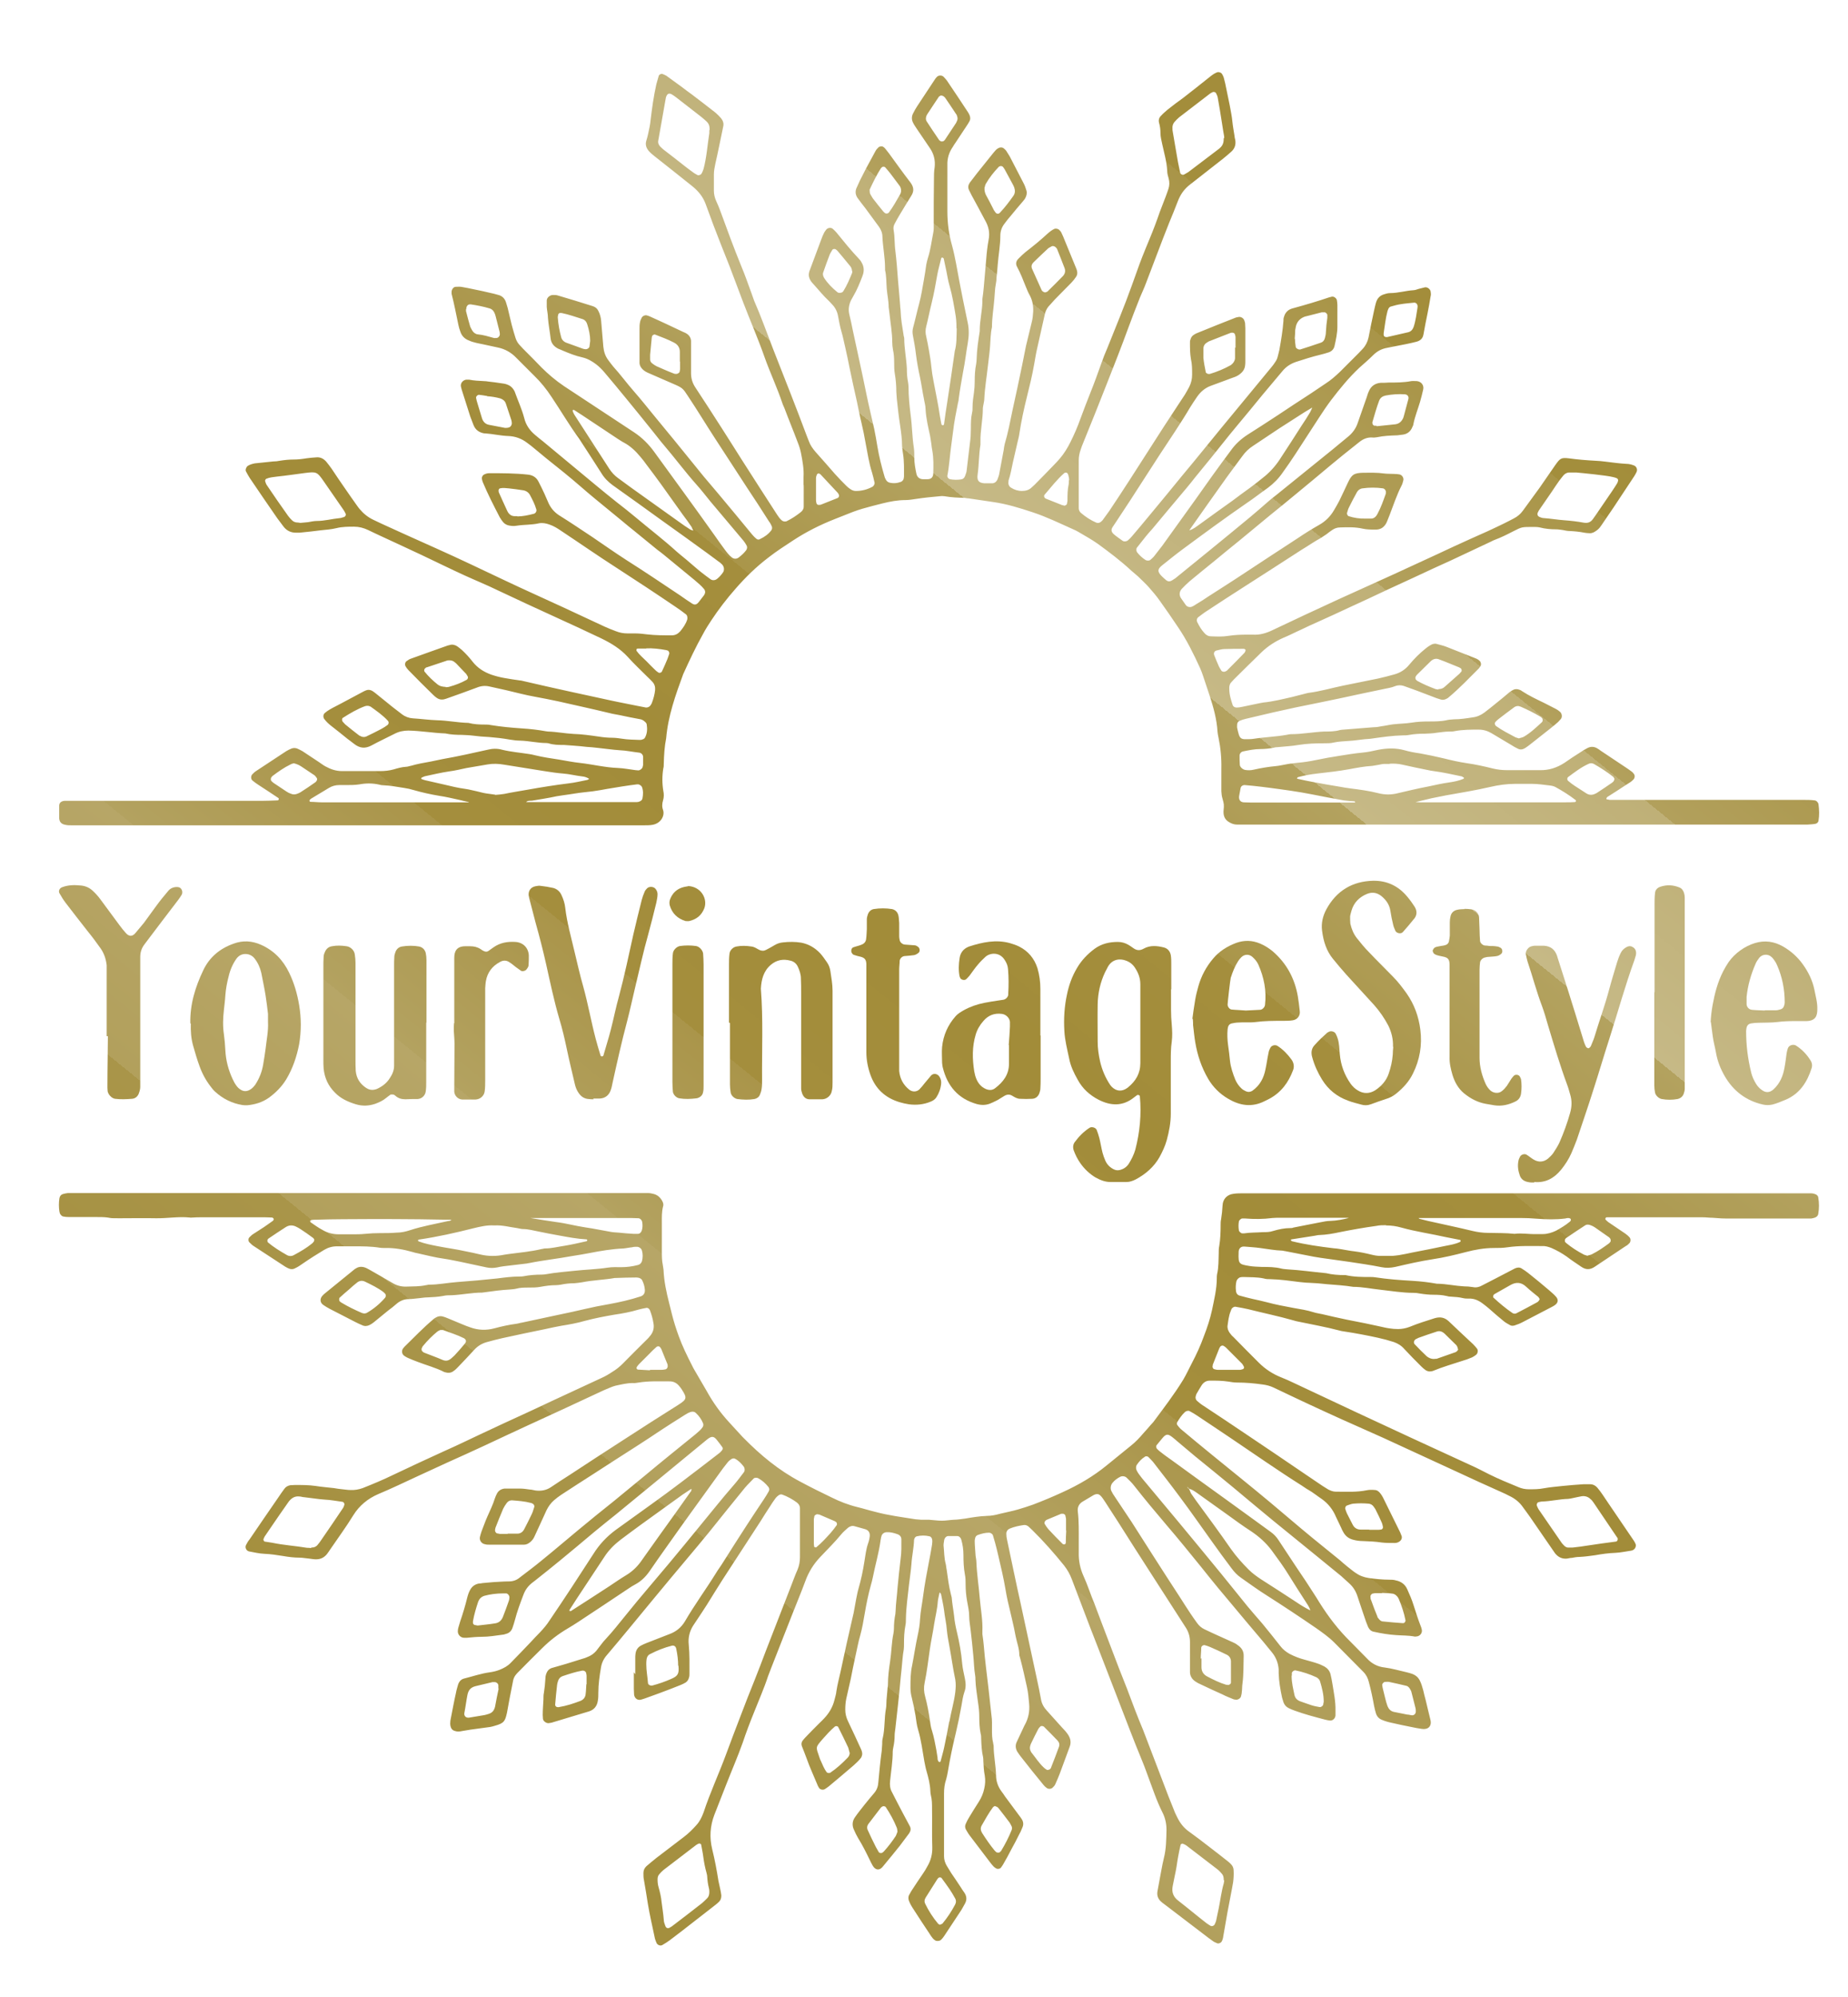 <?xml version="1.0" encoding="UTF-8"?>
<svg id="Laag_1" data-name="Laag 1" xmlns="http://www.w3.org/2000/svg" xmlns:xlink="http://www.w3.org/1999/xlink" version="1.1" viewBox="0 0 770.9 832.5">
  <defs>
    <style>
      .cls-1 {
        fill: url(#Naamloos_verloop_78-16);
      }

      .cls-1, .cls-2, .cls-3, .cls-4, .cls-5, .cls-6, .cls-7, .cls-8, .cls-9, .cls-10, .cls-11, .cls-12, .cls-13, .cls-14, .cls-15, .cls-16, .cls-17, .cls-18, .cls-19 {
        stroke-width: 0px;
      }

      .cls-2 {
        fill: url(#Naamloos_verloop_78-15);
      }

      .cls-3 {
        fill: url(#Naamloos_verloop_78-12);
      }

      .cls-4 {
        fill: url(#Naamloos_verloop_78-13);
      }

      .cls-5 {
        fill: url(#Naamloos_verloop_78-11);
      }

      .cls-6 {
        fill: url(#Naamloos_verloop_78-10);
      }

      .cls-7 {
        fill: url(#Naamloos_verloop_78-19);
      }

      .cls-8 {
        fill: url(#Naamloos_verloop_78-14);
      }

      .cls-9 {
        fill: url(#Naamloos_verloop_78-18);
      }

      .cls-10 {
        fill: url(#Naamloos_verloop_78-17);
      }

      .cls-20 {
        filter: url(#drop-shadow-1);
      }

      .cls-11 {
        fill: url(#Naamloos_verloop_78);
      }

      .cls-12 {
        fill: url(#Naamloos_verloop_78-7);
      }

      .cls-13 {
        fill: url(#Naamloos_verloop_78-8);
      }

      .cls-14 {
        fill: url(#Naamloos_verloop_78-6);
      }

      .cls-15 {
        fill: url(#Naamloos_verloop_78-9);
      }

      .cls-16 {
        fill: url(#Naamloos_verloop_78-3);
      }

      .cls-17 {
        fill: url(#Naamloos_verloop_78-5);
      }

      .cls-18 {
        fill: url(#Naamloos_verloop_78-4);
      }

      .cls-19 {
        fill: url(#Naamloos_verloop_78-2);
      }
    </style>
    <filter id="drop-shadow-1" filterUnits="userSpaceOnUse">
      <feOffset dx="8.5" dy="8.5"/>
      <feGaussianBlur result="blur" stdDeviation="5.7"/>
      <feFlood flood-color="#000" flood-opacity=".5"/>
      <feComposite in2="blur" operator="in"/>
      <feComposite in="SourceGraphic"/>
    </filter>
    <linearGradient id="Naamloos_verloop_78" data-name="Naamloos verloop 78" x1="185.7" y1="760.7" x2="695.8" y2="131.1" gradientUnits="userSpaceOnUse">
      <stop offset="0" stop-color="#a28c39"/>
      <stop offset="0" stop-color="#a38e3c"/>
      <stop offset=".2" stop-color="#a99549"/>
      <stop offset=".2" stop-color="#b2a05c"/>
      <stop offset=".3" stop-color="#b7a667"/>
      <stop offset=".3" stop-color="#b3a260"/>
      <stop offset=".4" stop-color="#aa954a"/>
      <stop offset=".4" stop-color="#a48e3d"/>
      <stop offset=".5" stop-color="#a28c39"/>
      <stop offset=".6" stop-color="#a48e3d"/>
      <stop offset=".6" stop-color="#aa964a"/>
      <stop offset=".7" stop-color="#b3a25f"/>
      <stop offset=".7" stop-color="#c1b37d"/>
      <stop offset=".7" stop-color="#c6b986"/>
      <stop offset=".8" stop-color="#bfb077"/>
      <stop offset=".8" stop-color="#b2a05c"/>
      <stop offset=".9" stop-color="#a99548"/>
      <stop offset=".9" stop-color="#a38e3c"/>
      <stop offset="1" stop-color="#a28c39"/>
    </linearGradient>
    <linearGradient id="Naamloos_verloop_78-2" data-name="Naamloos verloop 78" x1="83.9" y1="678.2" x2="594.1" y2="48.7" xlink:href="#Naamloos_verloop_78"/>
    <linearGradient id="Naamloos_verloop_78-3" data-name="Naamloos verloop 78" x1="239.4" y1="804.2" x2="749.6" y2="174.6" xlink:href="#Naamloos_verloop_78"/>
    <linearGradient id="Naamloos_verloop_78-4" data-name="Naamloos verloop 78" x1="345.7" y1="890.3" x2="855.9" y2="260.8" xlink:href="#Naamloos_verloop_78"/>
    <linearGradient id="Naamloos_verloop_78-5" data-name="Naamloos verloop 78" x1="297.2" y1="851" x2="807.3" y2="221.4" xlink:href="#Naamloos_verloop_78"/>
    <linearGradient id="Naamloos_verloop_78-6" data-name="Naamloos verloop 78" x1="271.3" y1="830" x2="781.4" y2="200.4" xlink:href="#Naamloos_verloop_78"/>
    <linearGradient id="Naamloos_verloop_78-7" data-name="Naamloos verloop 78" x1="315" y1="865.5" x2="825.2" y2="235.9" xlink:href="#Naamloos_verloop_78"/>
    <linearGradient id="Naamloos_verloop_78-8" data-name="Naamloos verloop 78" x1="-4.8" y1="606.3" x2="505.3" y2="-23.3" xlink:href="#Naamloos_verloop_78"/>
    <linearGradient id="Naamloos_verloop_78-9" data-name="Naamloos verloop 78" x1="-37.4" y1="579.9" x2="472.8" y2="-49.6" xlink:href="#Naamloos_verloop_78"/>
    <linearGradient id="Naamloos_verloop_78-10" data-name="Naamloos verloop 78" x1="-80.7" y1="544.8" x2="429.4" y2="-84.7" xlink:href="#Naamloos_verloop_78"/>
    <linearGradient id="Naamloos_verloop_78-11" data-name="Naamloos verloop 78" x1="19" y1="625.6" x2="529.1" y2="-4" xlink:href="#Naamloos_verloop_78"/>
    <linearGradient id="Naamloos_verloop_78-12" data-name="Naamloos verloop 78" x1="190.4" y1="764.5" x2="700.5" y2="134.9" xlink:href="#Naamloos_verloop_78"/>
    <linearGradient id="Naamloos_verloop_78-13" data-name="Naamloos verloop 78" x1="97.3" y1="689" x2="607.4" y2="59.4" xlink:href="#Naamloos_verloop_78"/>
    <linearGradient id="Naamloos_verloop_78-14" data-name="Naamloos verloop 78" x1="37.9" y1="640.9" x2="548" y2="11.3" xlink:href="#Naamloos_verloop_78"/>
    <linearGradient id="Naamloos_verloop_78-15" data-name="Naamloos verloop 78" x1="152.8" y1="734" x2="662.9" y2="104.5" xlink:href="#Naamloos_verloop_78"/>
    <linearGradient id="Naamloos_verloop_78-16" data-name="Naamloos verloop 78" x1="215.1" y1="784.5" x2="725.2" y2="154.9" xlink:href="#Naamloos_verloop_78"/>
    <linearGradient id="Naamloos_verloop_78-17" data-name="Naamloos verloop 78" x1="124.6" y1="711.1" x2="634.7" y2="81.6" xlink:href="#Naamloos_verloop_78"/>
    <linearGradient id="Naamloos_verloop_78-18" data-name="Naamloos verloop 78" x1="74" y1="670.2" x2="584.2" y2="40.6" xlink:href="#Naamloos_verloop_78"/>
    <linearGradient id="Naamloos_verloop_78-19" data-name="Naamloos verloop 78" x1="49.6" y1="650.4" x2="559.7" y2="20.8" xlink:href="#Naamloos_verloop_78"/>
  </defs>
  <g class="cls-20">
    <path class="cls-11" d="M256.5,689.5c0-2.2,0-4.4,0-6.5,0-.7,0-1.4.1-2,.2-1.6,1-2.8,2.4-3.5.7-.4,1.5-.7,2.2-1,3.2-1.2,6.3-2.5,9.5-3.7,2.8-1,5-2.8,6.5-5.3,4-6.9,8.8-13.4,13-20.2.9-1.5,2-2.9,2.9-4.4,3.3-5.2,6.5-10.3,9.9-15.5,2.4-3.7,4.8-7.3,7.2-10.9.7-1,1.3-2.1,1.9-3.1.4-.6.4-1.3,0-1.9-1.2-1.5-2.6-2.8-4.3-3.7-.5-.3-1.5-.3-1.9.1-1.2,1.3-2.5,2.5-3.6,3.8-5.1,6.2-10.1,12.5-15.1,18.7-2.9,3.6-5.9,7.1-8.9,10.7-4.5,5.4-9.1,10.8-13.6,16.3-3.5,4.2-6.9,8.4-10.4,12.6-3.2,3.9-6.4,7.7-9.7,11.6-1.3,1.5-2.1,3.2-2.4,5.1-.6,3.5-1.1,7-1.1,10.5,0,1.1,0,2.2-.2,3.3-.3,2.2-1.5,3.8-3.7,4.5-5.2,1.6-10.4,3.1-15.6,4.7-.4.1-.8.1-1.2.2-1,.1-2.3-.8-2.4-1.8,0-.5-.1-1.1-.1-1.6,0-2.2.2-4.3.3-6.5,0-1,0-1.9.2-2.8.3-1.9.5-3.8.6-5.7,0-.7.1-1.4.3-2,.4-1.2,1.1-2.2,2.4-2.6,2-.6,3.9-1.1,5.9-1.7,2.5-.8,4.9-1.5,7.4-2.3.8-.2,1.5-.6,2.3-.9,1.1-.5,2.1-1.3,2.9-2.2.7-.9,1.3-1.7,2-2.6.7-.9,1.3-1.7,2.1-2.5,2.8-3,5.3-6.2,7.9-9.4,1.6-2,3.3-4,4.9-6,1.4-1.7,2.8-3.3,4.2-5,3.1-3.6,6.1-7.3,9.2-10.9,4.3-5.1,8.5-10.3,12.7-15.4,4.9-5.9,9.6-11.9,14.6-17.6,1.4-1.6,2.7-3.4,4-5.1.5-.6.4-1.7,0-2.3-1-1.3-2.1-2.5-3.6-3.3-.5-.3-1.1-.2-1.6.1-.6.4-1.1.8-1.5,1.3-1.3,1.6-2.5,3.2-3.7,4.9-3.9,5.4-7.8,10.8-11.7,16.2-3.4,4.7-6.8,9.5-10.2,14.3-2.4,3.3-4.7,6.7-7,10-1.6,2.3-3.5,4.2-5.9,5.5-1,.5-1.9,1.1-2.8,1.7-7,4.7-14,9.3-21.1,14-1.5,1-3,1.9-4.5,2.8-3.9,2.3-7.4,5-10.6,8.2-3.3,3.2-6.5,6.5-9.8,9.8-.4.4-.8.8-1.1,1.2-.5.6-.9,1.4-1.1,2.2-.5,2.5-1,5.1-1.5,7.6-.4,2-.7,4-1.1,6-.8,3.5-1.1,4.4-5.1,5.5-.7.2-1.3.4-2,.5-2.7.4-5.4.7-8.1,1.1-1.2.2-2.4.4-3.6.6-.9.2-1.9.3-2.8,0-.9-.2-1.5-.7-1.8-1.5-.2-.5-.3-1.1-.3-1.6,0-.8.1-1.6.3-2.4.7-3.5,1.3-6.9,2.1-10.4.2-1.2.6-2.4.9-3.5.4-1.2,1.2-2.2,2.5-2.5,3.6-.9,7-2.1,10.7-2.6,1.4-.2,2.7-.5,4-1,1.8-.7,3.5-1.6,4.8-3,2.8-2.8,5.5-5.7,8.2-8.5,1.3-1.4,2.6-2.8,3.9-4.1,1.5-1.6,2.9-3.2,4.1-5.1,6.2-9.1,12.2-18.3,18.2-27.6,2.5-4,5.6-7.3,9.4-10.1,4.9-3.5,9.7-7,14.6-10.5,4.2-3,8.4-6.1,12.5-9.2,5.4-4.1,10.8-8.2,16.2-12.4.4-.3.8-.8,1.1-1.2.2-.2.3-.9,0-1.2-.7-1-1.5-2-2.2-2.9-1.4-1.8-2.3-1.7-4.1-.3-3.4,2.8-6.7,5.5-10.1,8.3-3.8,3.1-7.5,6.2-11.3,9.3-5.6,4.6-11.1,9.1-16.7,13.7-3,2.4-6,4.8-8.9,7.2-4.8,4-9.6,8.1-14.4,12-3.4,2.8-6.8,5.5-10.2,8.2-.4.3-.9.7-1.3,1-1.8,1.4-3,3-3.8,5.2-1.3,3.4-2.6,6.9-3.5,10.4-.3,1.2-.7,2.3-1.1,3.5-.5,1.2-1.4,2-2.7,2.3-.4.1-.8.3-1.2.3-3,.4-5.9.9-8.9.9-2,0-4.1.2-6.1.4-.4,0-.8,0-1.2,0-1.6,0-2.8-1.5-2.6-3,0-.4.1-.8.2-1.2.3-.9.5-1.8.8-2.7,1.1-3.2,2.1-6.5,2.9-9.8.3-1.2.7-2.4,1.3-3.4.8-1.4,2-2.2,3.5-2.5.5,0,1.1-.1,1.6-.2,1.5-.1,3-.3,4.5-.4,2.2-.1,4.3-.3,6.5-.3,1.7,0,3.2-.5,4.5-1.6,3-2.3,6.1-4.6,9-7,5.2-4.2,10.2-8.5,15.4-12.8,4.9-4.1,9.9-8.1,14.9-12.1,4.1-3.4,8.2-6.7,12.3-10.1,4.1-3.4,8.2-6.8,12.3-10.1,3.2-2.6,6.3-5.1,9.5-7.7,1-.9,2.1-1.7,2.9-2.9.3-.5.4-1,.2-1.6-.7-1.7-1.7-3.1-3-4.3-.6-.6-1.5-.7-2.3-.4-.9.3-1.7.8-2.5,1.3-3.3,2.1-6.7,4.2-10,6.4-3.3,2.2-6.6,4.4-9.9,6.5-6.2,4-12.4,7.9-18.5,11.9-4.4,2.8-8.7,5.6-13,8.4-1,.7-2,1.4-2.9,2.2-1.4,1.2-2.4,2.6-3.2,4.2-.9,2-1.8,4-2.7,5.9-.8,1.7-1.6,3.5-2.4,5.2-.4.9-1,1.6-1.7,2.2-.7.6-1.6,1.1-2.6,1.1-.4,0-.8,0-1.2,0-4.4,0-8.7,0-13.1,0-.7,0-1.4,0-2-.2-1.4-.2-2.4-1.6-2.1-3,.2-.8.4-1.6.7-2.4.8-2,1.5-4.1,2.4-6.1,1.1-2.5,2.3-4.9,3.1-7.5.2-.6.5-1.3.8-1.9.6-1.3,1.7-2.1,3.2-2.3.4,0,.8,0,1.2,0,1.8,0,3.5,0,5.3,0,1.4,0,2.7.2,4.1.4.8,0,1.6.3,2.4.4,2.4.3,4.6-.1,6.6-1.5,2.5-1.7,5-3.3,7.5-4.9,7.6-5,15.3-10,22.9-14.9,7.5-4.9,15.1-9.7,22.7-14.5,3.6-2.3,3.5-2.9,1.2-6.5-.3-.5-.7-.9-1-1.3-1-1.2-2.3-1.9-3.9-1.9-4.4,0-8.7-.2-13,.5-.8.1-1.6.3-2.4.2-2.5,0-4.8.6-7.2,1.1-.8.2-1.6.5-2.3.8-1.8.7-3.5,1.5-5.2,2.3-4.8,2.2-9.6,4.5-14.4,6.7-4.9,2.3-9.9,4.5-14.8,6.8-5.9,2.7-11.8,5.5-17.8,8.3-5.2,2.4-10.4,4.8-15.6,7.1-4.2,1.9-8.4,3.9-12.6,5.8-5.4,2.5-10.8,5.1-16.3,7.4-4.4,1.9-7.9,4.8-10.4,8.8-3,4.9-6.4,9.5-9.6,14.2-.5.7-.9,1.4-1.4,2-1.2,1.5-2.7,2.2-4.6,2.2-.9,0-1.9-.2-2.8-.3-1.4-.1-2.7-.4-4.1-.4-2.3,0-4.6-.3-6.9-.7-2.5-.4-5.1-.8-7.7-.9-2.2-.1-4.3-.6-6.4-1-1.1-.2-1.8-1.6-1.3-2.6.4-.8.9-1.7,1.5-2.4,4-5.9,8-11.7,12-17.5.8-1.2,1.7-2.5,2.6-3.7.6-.8,1.4-1.2,2.4-1.4.7,0,1.4-.1,2-.1,2.9,0,5.7,0,8.5.4,2.5.4,5.1.6,7.7.9,1.2.2,2.4.4,3.6.5,1.1.1,2.2.3,3.2.3,1.8.1,3.5-.2,5.2-.8,4.3-1.7,8.6-3.5,12.7-5.5,7.1-3.4,14.3-6.7,21.5-10,5-2.2,9.9-4.6,14.8-6.9,6.4-3,12.8-6,19.2-8.9,3.6-1.7,7.2-3.3,10.7-5,6.9-3.2,13.8-6.4,20.7-9.6,1.6-.7,3.1-1.6,4.6-2.6,1.5-.9,2.9-2,4.2-3.3,3.4-3.5,6.9-6.9,10.4-10.4.3-.3.6-.6.8-.9,1.5-1.6,2.1-3.5,1.7-5.6-.3-1.9-.8-3.7-1.5-5.5,0-.1-.2-.2-.2-.3-.2-.4-.9-.8-1.4-.6-1.1.2-2.1.4-3.2.7-3.3,1-6.6,1.6-10,2.1-4.1.7-8.3,1.5-12.4,2.6-3.1.9-6.4,1.5-9.6,2-2.3.4-4.5.9-6.8,1.4-6,1.2-12,2.5-18,3.8-2.1.5-4.2,1-6.3,1.6-2.2.6-4,1.7-5.5,3.4-2.1,2.3-4.3,4.6-6.4,6.8-.7.7-1.3,1.4-2.1,1.9-1,.8-2.2.9-3.5.5-.1,0-.3,0-.4-.1-3.5-1.8-7.4-2.8-11-4.2-1.4-.5-2.8-1.1-4.2-1.7-.5-.2-.9-.5-1.4-.8-1.1-.7-1.3-2.2-.5-3.2.2-.2.3-.4.5-.6,4-3.9,7.8-7.9,12.1-11.5.3-.3.6-.5,1-.7.8-.5,1.8-.7,2.7-.5.8.2,1.6.5,2.3.8,2,.8,4,1.7,6,2.5,1.1.5,2.3.9,3.4,1.3,3.3,1.2,6.7,1.3,10,.4,3-.8,6.1-1.5,9.2-1.9.8-.1,1.6-.4,2.4-.5,5.3-1.1,10.6-2.3,15.9-3.4,3.3-.7,6.7-1.4,10-2.2,3.4-.8,6.9-1.5,10.4-2.1,4.4-.8,8.8-1.8,13.1-3.2,1.3-.4,1.9-1.4,1.8-2.8-.1-1.4-.5-2.7-1.1-3.9-.2-.5-.7-.8-1.2-1-.4-.1-.8-.2-1.2-.2-2.9,0-5.7.1-8.6.2-.1,0-.3,0-.4,0-4.5.8-9.2.9-13.7,1.8-1.1.2-2.2.3-3.2.4-1.9,0-3.8.2-5.7.6-.7.1-1.3.2-2,.2-2.2,0-4.3.3-6.5.7-1.6.3-3.2.3-4.9.3-1.8,0-3.5,0-5.3.5-.8.2-1.6.2-2.4.3-3.7.2-7.3.7-10.9,1.2-.3,0-.5.1-.8.1-4.2,0-8.4.9-12.6,1.1-1.2,0-2.5,0-3.7.3-2.1.4-4.3.5-6.5.6-1.1,0-2.2.2-3.2.3-1.5.1-3,.4-4.5.4-2,0-3.7.7-5.2,2-1.1,1-2.3,1.9-3.5,2.8-2,1.6-4,3.3-6,4.9-.5.4-1.1.8-1.7,1.1-1,.5-2.1.6-3.1.1-1-.4-2-.9-3-1.4-3.5-1.8-7-3.6-10.5-5.4-1-.5-1.9-1.1-2.8-1.7-1.4-1-1.4-2.7-.2-3.9.2-.2.4-.4.6-.6,4.1-3.3,8.2-6.7,12.3-10,.3-.3.6-.5,1-.7,1.2-.8,2.6-.8,3.9-.3.6.2,1.2.6,1.8.9,3.1,1.8,6.2,3.5,9.2,5.3,1.9,1.2,3.9,1.8,6.2,1.7,2.7-.1,5.4,0,8.1-.6.4,0,.8-.2,1.2-.2,4,0,7.8-.8,11.8-1.1,5.6-.4,11.1-.9,16.7-1.5,3.1-.4,6.2-.8,9.3-.8.5,0,1.1,0,1.6-.1,2.5-.5,5.1-.7,7.7-.7.7,0,1.4-.1,2-.2,3.9-.7,7.8-1,11.7-1.4,4.6-.5,9.2-.6,13.8-1.3,1.9-.3,3.8-.2,5.7-.2,2.3,0,4.6-.3,6.9-.9.9-.2,1.4-.8,1.7-1.6.4-1.5.4-3,0-4.4-.2-.9-1.2-1.6-2.1-1.6-.7,0-1.4,0-2,.2-1.2.1-2.4.4-3.6.5-4.8.2-9.5,1-14.1,1.9-2.5.5-5.1.9-7.6,1.3-5.9,1.1-11.8,1.7-17.7,2.9-.4,0-.8.2-1.2.2-3.1.4-6.2.7-9.3,1.1-.9.1-1.9.3-2.8.5-1.5.3-3,.3-4.4,0-3.7-.8-7.4-1.6-11.2-2.4-2.1-.4-4.3-.9-6.4-1.2-3.8-.5-7.5-1.5-11.2-2.3-.7-.1-1.3-.3-2-.5-3.8-1.1-7.7-1.8-11.7-1.7-.7,0-1.4,0-2-.1-3.6-.6-7.3-.6-11-.6-2.3,0-4.6,0-6.9,0-2,0-3.7.5-5.4,1.5-3,1.8-6,3.7-8.9,5.7-1,.7-2,1.4-3.1,1.9-1,.6-2.1.5-3.1,0-.4-.2-.7-.4-1.1-.6-4.3-2.8-8.7-5.7-13-8.5-.7-.4-1.3-1-1.9-1.6-.6-.5-.6-1.7,0-2.2.4-.4.8-.8,1.2-1.1,1.6-1.1,3.2-2,4.8-3.1,1.2-.8,2.4-1.7,3.7-2.6.4-.3.5-.8.3-1-.2-.2-.4-.4-.6-.4-.9,0-1.9-.1-2.9-.1-8.8,0-17.7,0-26.5,0-1.2,0-2.4,0-3.7.1-.4,0-.8.1-1.2,0-4.8-.5-9.5.4-14.3.3-4.8-.1-9.5,0-14.3,0s-3.8,0-5.7-.3c-1.5-.2-3-.2-4.5-.2-3.7,0-7.3,0-11,0-.9,0-1.9,0-2.8-.2-.7,0-1.5-.8-1.7-1.6,0-.1,0-.3-.1-.4-.3-1.9-.3-3.8,0-5.7.2-.9.7-1.5,1.5-1.7.6-.2,1.3-.3,2-.4,1.4,0,2.7,0,4.1,0,61.2,0,122.4,0,183.7,0,16.7,0,33.5,0,50.2,0,1.4,0,2.7,0,4.1,0,.8,0,1.6.2,2.4.4,1.5.4,2.6,1.4,3.4,2.8.4.7.7,1.5.4,2.4-.6,2.3-.5,4.6-.5,6.9,0,3.9,0,7.9,0,11.8,0,1.9,0,3.8.4,5.7.1.7.2,1.3.3,2,.2,4.8,1.2,9.4,2.4,14.1.4,1.5.7,2.9,1.1,4.4.8,3.2,1.8,6.3,2.9,9.3,1.5,4.1,3.4,8,5.4,11.9.7,1.5,1.6,2.9,2.4,4.3,1.3,2.2,2.6,4.5,3.9,6.7,2.6,4.7,5.7,9,9.3,12.9,1.8,2,3.7,4,5.5,6,.2.2.4.4.6.6,7,7.1,14.6,13.4,23.5,18.1,4.3,2.3,8.7,4.5,13.1,6.6,3.4,1.7,7,3.1,10.7,4,2.5.6,5,1.4,7.5,2,5.5,1.5,11.2,2.2,16.8,3.1.8.1,1.6.1,2.4.2,1.1,0,2.2,0,3.3,0,1.8.1,3.5.4,5.3.4,1.6,0,3.2-.3,4.9-.4,1.6,0,3.2-.3,4.9-.5,2.9-.5,5.9-1,8.9-1.1,1.9,0,3.8-.4,5.6-.9,2.5-.6,5.1-1.1,7.5-1.8,2.1-.6,4.2-1.3,6.2-2,4.2-1.6,8.3-3.3,12.4-5.2,6.6-3,12.8-6.6,18.4-11.2,3.4-2.8,6.8-5.5,10.1-8.2,1.9-1.5,3.6-3.3,5.2-5.2,1-1.1,2-2.2,3-3.4.4-.4.7-.8,1.1-1.2,4.3-5.8,8.7-11.5,12.5-17.7,1.3-2.2,2.4-4.6,3.6-6.9,1.9-3.6,3.6-7.3,5-11.2,1.4-3.6,2.6-7.2,3.4-10.9.9-4.4,2-8.8,2-13.3,0-.5,0-1.1.1-1.6.7-2.9.6-5.9.7-8.9,0-1,0-1.9.2-2.8.5-3,.6-6,.6-8.9,0-.8,0-1.6.2-2.4.3-1.9.5-3.8.6-5.7.1-2.7,1.9-4.6,4.6-4.9,1.3-.2,2.7-.2,4.1-.2,9.5,0,19,0,28.6,0,56.1,0,112.1,0,168.2,0,12.1,0,24.2,0,36.3,0,1.2,0,2.4,0,3.7,0,.5,0,1.1.1,1.6.3.7.2,1.3.7,1.4,1.4.4,2.3.4,4.6,0,6.9-.1.7-.6,1.2-1.3,1.5-.5.2-1,.3-1.6.4-1.2,0-2.4,0-3.7,0-10.7,0-21.5,0-32.2,0-1.8,0-3.5-.2-5.3-.3-1.4,0-2.7-.2-4.1-.2-12.7,0-25.3,0-38,0-.7,0-1.4,0-2,0-.3,0-.5.2-.6.5,0,.1,0,.3,0,.4.4.4.8.8,1.2,1.1,2.4,1.6,4.7,3.2,7.1,4.8.7.5,1.3,1,1.8,1.6.5.5.5,1.7,0,2.3-.2.2-.4.4-.6.6-.3.3-.6.5-1,.7-4.3,2.9-8.6,5.7-12.9,8.6-1.9,1.3-3.7,1.4-5.7,0-2-1.4-4.1-2.7-6-4.2-2-1.4-4.1-2.6-6.4-3.6-1.3-.5-2.6-.9-4-.8-4.8,0-9.5-.2-14.3.5-1.9.3-3.8.3-5.7.3-4,0-7.9.7-11.7,1.7-4.6,1.2-9.2,2.3-13.9,3-5.2.8-10.4,2-15.6,3.2-1.9.4-3.8.5-5.7.1-4.4-.9-8.8-1.5-13.3-2.2-4-.6-8.1-1.1-12.1-1.7-1.9-.3-3.8-.6-5.6-1-3.1-.6-6.1-1.2-9.2-1.8-.4,0-.8-.2-1.2-.2-3.1-.1-6.2-.7-9.3-1.1-2.2-.3-4.3-.4-6.5-.6-1.4-.1-2.3.7-2.4,2.2,0,.1,0,.3,0,.4-.2,4.7.3,4.8,4.5,5.5,1.7.3,3.5.3,5.3.4,2.7,0,5.4,0,8.1.7.8.2,1.6.2,2.4.3,5.4.3,10.8,1.1,16.2,1.6,2.5.6,5.1.8,7.7.8.1,0,.3,0,.4,0,3.5.8,7,.8,10.6.8.5,0,1.1,0,1.6.1,5.2.8,10.5,1.2,15.8,1.5,3.4.2,6.8.6,10.1,1.2.1,0,.3,0,.4,0,3.7.1,7.3.9,10.9,1.1,1.2,0,2.5.1,3.7.3,1.4.3,2.7,0,3.9-.7,3.8-1.9,7.5-3.9,11.2-5.8.8-.4,1.7-.9,2.5-1.3.9-.4,1.9-.5,2.7,0,1,.6,2,1.3,3,2.1,2.9,2.3,5.7,4.6,8.5,7,.9.8,1.9,1.6,2.7,2.5,1.4,1.4,1.2,2.9-.7,4-.2.1-.5.3-.7.4-4.1,2.1-8.2,4.3-12.3,6.4-1.1.6-2.2,1-3.4,1.4-.7.2-1.4.2-2-.2-.8-.5-1.7-.9-2.4-1.5-2.1-1.7-4.2-3.5-6.2-5.3-.8-.7-1.7-1.4-2.5-2-1.8-1.4-3.7-2.3-6-2.2-.8,0-1.6,0-2.4-.2-1.6-.4-3.2-.5-4.9-.6-.7,0-1.4-.1-2-.3-1.7-.4-3.5-.5-5.3-.5-1.9,0-3.8-.2-5.7-.5-.9-.2-1.9-.3-2.8-.3-4.6,0-9.2-.8-13.8-1.3-3.8-.4-7.5-1.2-11.3-1.2-3.6-.6-7.3-.8-10.9-1.1-2.6-.3-5.1-.5-7.7-.6-1.2,0-2.4-.2-3.7-.3-4-.5-8.1-1.1-12.2-1.2-.9,0-1.9,0-2.8-.3-2.8-.6-5.7-.5-8.5-.6-.4,0-.8,0-1.2.1-.7.1-1.5.9-1.7,1.6-.3,1.3-.4,2.7-.2,4.1.1,1.1.7,1.8,1.7,2,1.8.5,3.7,1,5.5,1.4,1.8.4,3.7.8,5.6,1.3,3.7,1,7.4,1.7,11.2,2.4,2.8.5,5.6.9,8.4,1.8,1.2.4,2.4.5,3.6.8,3.4.8,6.9,1.6,10.3,2.3,2.5.5,5.1,1,7.6,1.5,1.9.4,3.7.8,5.6,1.2,1.5.3,2.9.7,4.4.9,1.2.2,2.4.3,3.7.3,1.6,0,3.2-.3,4.8-.9,3.4-1.4,6.9-2.5,10.4-3.6,2.3-.7,4.2-.4,6,1.3,3.3,3.2,6.7,6.3,10.1,9.5.6.6,1.1,1.2,1.6,1.8.6.7.4,2-.3,2.6-.5.4-1.1.8-1.7,1.1-1.4.6-2.8,1.1-4.2,1.5-4,1.3-8.1,2.5-12,4.1-.3.1-.5.2-.8.2-.8.2-1.6,0-2.3-.4-.7-.5-1.3-1-1.9-1.6-2.4-2.4-4.8-4.8-7.1-7.3-1.2-1.4-2.7-2.3-4.4-2.9-2.2-.7-4.4-1.3-6.7-1.8-4.6-1-9.3-1.9-14-2.6-.7-.1-1.4-.2-2-.4-5.7-1.5-11.4-2.5-17.1-3.7-.7-.1-1.3-.3-2-.5-6.3-1.8-12.7-3.1-19-4.7-1.7-.4-3.5-.7-5.2-1-.6-.1-1.4.4-1.7,1-.4,1-.8,2-1,3.1-.3,1.2-.4,2.4-.6,3.6-.2,1.2.2,2.2.8,3.1.5.7,1,1.3,1.6,1.8,3.5,3.6,7.1,7.2,10.6,10.7,2.7,2.7,5.9,4.8,9.5,6.2,1.8.7,3.5,1.5,5.2,2.3,8.8,4.1,17.5,8.2,26.2,12.3,7.5,3.5,15.1,7,22.6,10.5,8.4,3.9,16.8,7.7,25.2,11.6,2.5,1.1,4.9,2.4,7.3,3.6,4,2,8.2,3.7,12.3,5.4,1.4.6,2.8.9,4.4.9,2,0,4.1,0,6.1-.4,2.7-.5,5.4-.7,8.1-1,2.8-.3,5.7-.5,8.5-.7.9,0,1.9,0,2.9,0,1.1,0,2.1.5,2.9,1.4.8.9,1.5,1.9,2.2,2.9,1.5,2.2,3,4.5,4.6,6.8,2.8,4.2,5.7,8.3,8.5,12.5.2.3.4.7.6,1.1.6,1.1-.2,2.6-1.4,2.9-.1,0-.3.1-.4.1-2.2.3-4.3.8-6.5.9-2.9.1-5.7.5-8.5,1-2.2.3-4.3.6-6.5.7-1.1,0-2.2.2-3.2.4-.7,0-1.3.2-2,.3-2.1.2-3.7-.6-5-2.2-.3-.4-.6-.9-.9-1.3-3.2-4.6-6.3-9.2-9.5-13.8-.9-1.3-1.9-2.6-2.9-4-1.5-2.2-3.5-3.8-5.9-4.9-1-.5-1.9-1-2.9-1.4-6.5-2.9-12.9-5.8-19.3-8.8-10.1-4.7-20.3-9.3-30.4-14-5.8-2.6-11.7-5.2-17.5-7.8-4.5-2-8.9-4.1-13.3-6.1-4.9-2.3-9.8-4.6-14.8-7-1.5-.7-3-1.1-4.7-1.3-3.5-.5-7-.8-10.6-.8-1.2,0-2.4-.2-3.6-.4-2.6-.4-5.1-.4-7.7-.4-1.5,0-2.6.7-3.4,1.9-.7,1.1-1.4,2.3-2.1,3.5-.2.3-.3.8-.4,1.1-.2.7,0,1.4.5,1.9.9.8,1.9,1.6,2.9,2.2,5.9,3.9,11.8,7.8,17.7,11.8,8.2,5.5,16.5,11.1,24.7,16.7,2.4,1.6,4.7,3.2,7.1,4.8.8.5,1.6,1,2.4,1.5,1,.5,2,.9,3.1.9,4.3,0,8.7.3,13-.6,1-.2,2.2-.2,3.2-.1,1,0,1.8.6,2.4,1.4.4.5.8,1.1,1.1,1.7,2.4,4.9,4.8,9.8,7.2,14.6.2.5.4,1,.6,1.5.3.9-.2,1.9-1.1,2.4-.6.4-1.3.5-1.9.5-1.8,0-3.6,0-5.3-.2-2.6-.4-5.1-.5-7.7-.6-1.5,0-3-.2-4.4-.6-1.7-.5-2.9-1.4-3.8-2.9-.4-.7-.8-1.4-1.1-2.2-.7-1.5-1.4-2.9-2.1-4.4-1.3-3.1-3.3-5.6-6-7.5-1.8-1.2-3.5-2.6-5.4-3.7-1-.5-1.8-1.2-2.8-1.8-10-6.3-19.7-13.1-29.5-19.7-4.8-3.2-9.5-6.4-14.2-9.5-1-.7-2.1-1.3-3.2-1.9-.5-.3-1.5,0-1.9.4-1.3,1.2-2.3,2.7-3.2,4.2-.2.4-.2.8,0,1.2.5.6,1,1.3,1.6,1.8,4.4,3.7,8.8,7.3,13.2,10.9,3.9,3.2,7.8,6.3,11.7,9.5,4.1,3.3,8.2,6.7,12.3,10.1,4.3,3.6,8.5,7.2,12.8,10.8,1.6,1.3,3.1,2.6,4.7,3.9,3.9,3.2,7.8,6.3,11.7,9.5.9.8,1.8,1.6,2.8,2.4,1.2.9,2.3,1.9,3.5,2.7,1.7,1.2,3.5,1.9,5.6,2.2,2.8.4,5.7.7,8.5.7.9,0,1.9,0,2.8.3,2.1.4,3.8,1.6,4.7,3.6,1,2.2,2,4.5,2.7,6.8.9,2.8,1.8,5.7,2.9,8.5.2.5.4,1,.5,1.6.3,1.2-.5,2.5-1.8,2.8-.4,0-.8.2-1.2.1-2.6-.5-5.1-.4-7.7-.6-3.1-.2-6.2-.7-9.3-1.4-1.2-.2-1.9-1-2.4-2-.3-.7-.6-1.5-.9-2.3-1.1-3.3-2.3-6.7-3.4-10.1-.7-2.3-1.8-4.2-3.6-5.8-1.1-1-2.2-2-3.3-3-3.8-3.1-7.6-6.2-11.4-9.3-5.7-4.6-11.4-9.3-17.1-13.9-5.6-4.6-11.1-9.2-16.6-13.8-5.2-4.3-10.5-8.6-15.8-12.9-2.5-2.1-5-4.2-7.5-6.3-.6-.5-1.2-1.1-1.9-1.6-1.9-1.5-2.7-1.7-4.4.4-.8,1-1.6,1.9-2.3,2.8-.3.3-.2,1.2.1,1.5.4.4.8.8,1.2,1.1,1.5,1.2,3,2.3,4.6,3.4,7.8,5.7,15.6,11.3,23.5,17,3.9,2.8,7.7,5.6,11.6,8.4,2.2,1.6,4.4,3.2,6.6,4.8,1.4,1,2.4,2.1,3.3,3.5,2.4,3.6,4.8,7.3,7.2,10.9,1.4,2,2.7,4.1,4.1,6.1,1.9,3,3.9,5.9,5.7,8.9,3.7,5.9,7.9,11.4,12.9,16.3,2.2,2.2,4.4,4.5,6.6,6.7,0,0,.2.2.3.3,2,2.2,4.5,3.5,7.4,3.8,3.1.4,6.1,1.3,9.2,2,.8.2,1.6.4,2.4.7,1.3.5,2.3,1.3,3,2.6.7,1.3,1.1,2.8,1.5,4.2.3,1.3.6,2.6,1,4,.7,2.8,1.3,5.6,2,8.3.7,2.8-1.1,4.2-3.6,3.8-1.5-.2-3-.5-4.4-.8-2.7-.5-5.3-1.1-8-1.7-1.5-.3-2.9-.7-4.3-1.3-1.2-.5-2-1.4-2.4-2.6-.3-1-.6-2.1-.8-3.2-.6-3.3-1.3-6.7-2.2-10-.4-1.6-1.1-3-2.3-4.2-4-4-8-8.1-12.1-12.2-2.3-2.3-5-4.2-7.7-6.1-6.7-4.6-13.5-9.1-20.4-13.5-3.7-2.3-7.2-4.9-10.8-7.4-1.6-1.1-2.9-2.5-4-4-2.8-3.7-5.5-7.4-8.2-11.2-4.4-6.1-8.6-12.2-13.1-18.2-3.7-5-7.6-10-11.4-14.9-.6-.7-1.3-1.4-2-2.1-.4-.3-1.1-.4-1.5,0-1.3.8-2.3,1.9-3.2,3.2-.5.7-.5,1.6-.2,2.3.3.6.6,1.2,1,1.7.9,1.2,1.8,2.4,2.8,3.5,4.7,5.6,9.4,11.3,14.1,16.9,5.8,7,11.6,14,17.4,21.1,3.7,4.5,7.3,9.1,11,13.6,2,2.4,4.1,4.8,6.1,7.1,1.3,1.6,2.6,3.2,3.9,4.8,1.3,1.6,2.5,3.2,3.8,4.8,1,1.3,2.3,2.3,3.7,3.1,2.1,1.1,4.2,1.9,6.5,2.5,1.7.5,3.4.9,5.1,1.5,1,.3,2,.8,3,1.3,1.2.7,2.1,1.7,2.5,3.1.3,1.3.6,2.6.8,4,.6,3.8,1.4,7.5,1.3,11.3,0,.7,0,1.4,0,2-.1,1.3-1.2,2.3-2.5,2.1-.7-.1-1.3-.2-2-.4-4.2-1.1-8.4-2.2-12.5-3.7-.9-.3-1.8-.7-2.6-1.1-1-.5-1.7-1.3-2.1-2.4-.2-.6-.4-1.3-.6-2-.7-3.3-1.3-6.7-1.4-10.1,0-.5,0-1.1,0-1.6-.2-2.7-1.1-5-2.8-7.1-1.2-1.5-2.4-2.9-3.6-4.4-2.2-2.6-4.4-5.2-6.6-7.8-4.1-4.9-8.2-9.8-12.3-14.7-2.4-2.9-4.8-5.9-7.2-8.9-4.7-5.8-9.4-11.6-14.3-17.3-4.6-5.4-9.1-10.8-13.5-16.4-.9-1.2-2-2.2-3.1-3.3-.7-.7-1.9-.8-2.7-.4-1.2.6-2.3,1.4-3.2,2.5-.8.9-1,2.4-.5,3.4.4.8.9,1.7,1.5,2.5,2.3,3.5,4.7,7,7,10.5,2.7,4.2,5.4,8.5,8.1,12.7,4,6.3,8.1,12.6,12.2,18.9,1.4,2.2,2.8,4.4,4.2,6.5.9,1.4,1.9,2.7,2.8,4,.8,1.1,1.8,2,3.1,2.6,1.8.9,3.7,1.7,5.6,2.6,2,.9,4,1.8,6,2.7.7.3,1.5.7,2.1,1.2,1.7,1.1,2.7,2.6,2.6,4.7-.1,3.8,0,7.6-.5,11.4-.2,1.2-.1,2.4-.3,3.7,0,.5-.2,1.1-.3,1.6-.2.9-1.4,1.6-2.3,1.4-.4,0-.8-.1-1.2-.3-1.4-.6-2.8-1.1-4.1-1.8-3.1-1.4-6.2-2.8-9.3-4.3-.7-.3-1.5-.7-2.2-1.2-1.3-.9-2.1-2.1-2.2-3.7,0-1.1,0-2.2,0-3.3,0-3.1,0-6.3,0-9.4,0-2.1-.5-4-1.6-5.8-.3-.5-.6-.9-.9-1.4-4.6-7.2-9.3-14.4-13.9-21.6-4.6-7.1-9.1-14.2-13.6-21.3-1.8-2.7-3.5-5.5-5.3-8.2-.7-1-1.3-2.1-2.2-2.9-.6-.5-1.2-.6-1.9-.4-.4.1-.8.3-1.1.5-1.4.8-2.8,1.7-4.2,2.5-1.6.9-2.3,2.4-2.1,4.1.5,4.2.4,8.4.4,12.6,0,1.5,0,3,0,4.5-.1,3.5.6,6.8,2,9.9,1.7,3.7,2.9,7.6,4.5,11.4.9,2.3,1.7,4.6,2.6,6.9,2.1,5.6,4.3,11.2,6.4,16.8.4,1.1.9,2.3,1.3,3.4,2.3,5.7,4.5,11.4,6.6,17.1,1.1,2.9,2.3,5.8,3.5,8.7,2.8,7.2,5.5,14.5,8.3,21.7,1.4,3.7,2.8,7.4,4.3,11,.4,1.1.9,2.3,1.5,3.4,1.2,2.5,2.8,4.6,5.1,6.2,2.9,2.1,5.7,4.2,8.5,6.4,2.6,2,5.2,4,7.7,6,.4.3.8.7,1.2,1.1.7.7,1.1,1.6,1.1,2.6.1,1.6,0,3.3-.2,4.9-.2.9-.3,1.9-.5,2.8-1.3,6.5-2.5,13.1-3.6,19.7-.1.8-.3,1.6-.7,2.3-.3.5-1.2.9-1.8.7-.6-.3-1.3-.5-1.8-.9-1.3-.9-2.6-1.9-3.9-2.9-5.2-4-10.4-7.9-15.6-11.9-.5-.4-1.1-.8-1.6-1.2-.3-.3-.6-.5-.9-.8-1-1.1-1.4-2.3-1.2-3.8.6-3.1,1.1-6.2,1.7-9.2.3-1.6.6-3.2,1-4.8,1-3.9,1-7.8,1.1-11.8,0-2.5-.5-4.9-1.6-7.1-1.3-2.6-2.4-5.2-3.4-7.9-.6-1.5-1.1-3.1-1.7-4.6-1.1-2.9-2.1-5.9-3.3-8.8-3.7-8.9-7.1-18-10.6-27-2.8-7.2-5.6-14.5-8.4-21.7-3.6-9.1-7-18.3-10.5-27.4-.8-2.1-1.8-3.9-3.2-5.7-4.2-5.2-8.6-10.2-13.4-14.9-.5-.5-1-.9-1.5-1.4-.5-.4-1.2-.7-1.9-.6-2,.3-4,.7-5.9,1.5-.9.4-1.5,1.2-1.4,2.3,0,.8.1,1.6.3,2.4,1.9,8.9,3.7,17.8,5.7,26.7,2.2,10.4,4.5,20.7,6.7,31.1.6,2.8,1.2,5.6,1.7,8.4.3,2,1.2,3.6,2.5,5,2.1,2.3,4.2,4.7,6.3,7,.5.5.9,1,1.4,1.5.4.5.9,1.1,1.2,1.6,1,1.6,1.3,3.2.6,5-1.4,3.7-2.7,7.4-4.1,11.1-.6,1.5-1.2,3-1.9,4.5-.2.5-.6.9-1,1.3-.6.7-1.9.8-2.6.2-.4-.3-.9-.7-1.2-1.1-3.3-4-6.5-8-9.7-12.1-.5-.6-.9-1.3-1.4-2-.7-1.3-.8-2.6-.2-3.9,1-2.2,2.1-4.4,3.1-6.6,0-.1.1-.2.2-.4,1.6-2.8,2.2-5.8,1.9-9-.2-2.3-.4-4.6-.9-6.9-.9-4.1-1.8-8.2-2.9-12.3-.1-.4-.3-.8-.3-1.2,0-2.6-1-5.1-1.5-7.6-.9-5-2.2-9.8-3.3-14.7-.4-1.7-.7-3.5-1-5.2-.8-4.7-1.9-9.3-3-14-.4-1.7-.8-3.4-1.3-5.2-.3-1.1-.6-2.1-.9-3.1-.2-.6-1-1.1-1.6-1.1-1.6,0-3.2.4-4.8,1-.5.2-.9.7-1,1.2-.1.4-.2.8-.2,1.2,0,1.8.2,3.5.3,5.3,0,1.2.4,2.4.4,3.6.2,5,1,10,1.4,15,.4,4.6,1.3,9.2,1.1,13.8,0,.4,0,.8,0,1.2.5,3.1.7,6.2,1,9.3.6,5.8,1.4,11.6,2,17.4.3,2.4.5,4.9.8,7.3.3,1.9.2,3.8.2,5.7,0,1.9,0,3.8.5,5.7,0,.4.2.8.2,1.2,0,4.1.9,8.1,1,12.2,0,2.5.8,4.8,2.3,6.8.5.7,1,1.3,1.4,2,2.2,3,4.4,5.9,6.6,8.9,0,.1.2.2.2.3.9,1.2,1.1,2.5.5,3.8-.4.9-.7,1.8-1.2,2.6-1.1,2.2-2.2,4.4-3.4,6.5-1.1,2.2-2.3,4.3-3.5,6.4-.3.5-.6.9-.9,1.3-.4.5-1.4.6-1.9.3-.3-.2-.7-.4-1-.7-.5-.5-.9-1-1.3-1.5-3-3.9-5.9-7.8-8.9-11.7-.6-.8-1-1.6-1.5-2.4-.4-.8-.4-1.6,0-2.4.4-.9.8-1.7,1.3-2.5,1.3-2.2,2.7-4.4,4.1-6.6,1.1-1.7,1.9-3.6,2.3-5.6.4-1.8.5-3.5.2-5.3-.4-2-.5-4-.6-6.1,0-.5,0-1.1-.1-1.6-.6-2.5-.7-5.1-.8-7.7,0-.7,0-1.4-.2-2-.5-2.4-.6-4.9-.6-7.3,0-1.9-.2-3.8-.5-5.7-.4-3.2-1-6.5-1.1-9.7,0-.5,0-1.1-.1-1.6-.5-2.8-.5-5.7-.8-8.5-.3-3.5-.7-7-1.1-10.5-.2-1.9-.6-3.8-.6-5.7,0-2.2-.5-4.3-.9-6.5-.4-2.3-.6-4.6-.6-6.9,0-1.4,0-2.7-.3-4.1-.5-2.7-.6-5.4-.6-8.1,0-2.2-.3-4.3-.9-6.4-.2-.8-.9-1.5-1.7-1.5-1.2,0-2.4,0-3.7,0-.8,0-1.5.7-1.7,1.5-.1.8-.3,1.6-.3,2.4.3,2.6.2,5.2.9,7.7.2.8.2,1.6.4,2.4.5,3.5.9,7,1.8,10.4.1.4.2.8.3,1.2.2,2.6.7,5.1,1,7.7.2,2.2.6,4.3,1.1,6.4,1.1,4.5,1.9,9,2.3,13.7.2,2,.7,4,1.1,6,.4,1.9.5,3.8-.2,5.6-.6,1.8-.9,3.7-1.2,5.6-.7,3.9-1.5,7.8-2.4,11.6-1.3,5.3-2.4,10.6-3.3,16-.2,1.1-.4,2.2-.7,3.2-.7,2-.9,4-.9,6,0,.5,0,1.1,0,1.6,0,7.2,0,14.4,0,21.6,0,1,0,1.9,0,2.9,0,1.4.4,2.7,1.1,3.9.6,1,1.3,2.1,1.9,3.1,1.3,1.9,2.6,3.8,3.9,5.8.5.8,1,1.6,1.6,2.4,1,1.5,1.1,3,.2,4.6-.5.8-.9,1.7-1.4,2.5-2.4,3.6-4.8,7.3-7.2,10.9-.4.6-.8,1.1-1.3,1.6-.6.6-2,.7-2.6.2-.3-.2-.7-.5-.9-.8-.5-.6-1-1.3-1.4-2-2.2-3.3-4.4-6.6-6.5-9.9-.8-1.2-1.6-2.5-2.1-3.9-.2-.7-.2-1.3,0-2,.3-.6.7-1.2,1-1.8,1.6-2.5,3.3-5,5-7.5.6-.9,1.2-1.8,1.7-2.8,1.5-2.5,2.2-5.2,2.1-8.2-.2-5.3,0-10.6-.1-15.9,0-1.9,0-3.8-.5-5.7-.1-.5-.2-1.1-.2-1.6-.1-2.9-.8-5.6-1.6-8.4-.4-1.3-.6-2.6-.9-4-.8-4.4-1.3-8.9-2.6-13.2-.6-1.9-.8-4-1.1-6-.4-2.4-.9-4.8-1.5-7.2-.4-1.5-.6-2.9-.6-4.4,0-3.1,0-6.2.7-9.3.8-4.1,1.4-8.3,2.3-12.4.5-2.3.9-4.6,1-6.9.2-3.3.9-6.5,1.3-9.7.6-4.7,1.5-9.4,2.4-14.1.5-2.4.9-4.8,1.3-7.2.1-.8.2-1.6,0-2.4-.2-.5-.5-1-1.1-1.1-1.7-.4-3.5-.4-5.2,0-.6.1-.9.6-1.1,1.1,0,.1-.1.3-.1.4-.1,3.4-.9,6.7-1.1,10.1-.2,2.8-.7,5.7-1,8.5-.5,4.7-1.2,9.4-1.3,14.2,0,1,0,1.9-.2,2.8-.5,2.6-.6,5.1-.6,7.7,0,.8,0,1.6-.1,2.4-.5,2.7-.6,5.4-.9,8.1-.5,4.3-.8,8.7-1.3,13-.1.9-.2,1.9-.3,2.8-.2,1.5-.3,3-.5,4.5-.2,1.5-.3,3-.5,4.5-.1.9-.3,1.9-.3,2.8,0,1.8-.2,3.5-.6,5.3-.1.5-.2,1.1-.2,1.6,0,4.1-.7,8.1-1.1,12.2-.2,1.7,0,3.3.8,4.7,1.4,2.8,2.9,5.6,4.3,8.3,1,1.9,2,3.8,3.1,5.8.6,1.1.4,2.1-.3,3.1-1.3,1.7-2.6,3.5-3.9,5.2-2.2,2.8-4.5,5.5-6.7,8.2-.2.2-.3.4-.5.6-1.3,1.5-2.9,1.3-4-.5-.5-.8-.9-1.7-1.3-2.5-1.5-3.1-3-6.1-4.8-9-.7-1.2-1.3-2.4-1.8-3.6-.8-1.7-.7-3.5.4-5.1,1.3-1.9,2.8-3.7,4.2-5.5,1.3-1.6,2.6-3.2,3.9-4.7,1.1-1.3,1.6-2.8,1.7-4.5.4-4.3.8-8.7,1.4-13,.1-.9.1-1.9.2-2.8,0-.8,0-1.7.2-2.4,1-4.1.6-8.4,1.4-12.6.2-1.1.1-2.2.2-3.3.1-1.5.3-3,.4-4.5,0-.7.2-1.3.2-2,0-3.3.4-6.5.9-9.7.6-3.9.6-7.9,1.4-11.7.1-.7.2-1.4.2-2,0-2,.2-4.1.6-6.1,0-.4.1-.8.1-1.2.1-3.3.6-6.5.8-9.7.4-4.1.8-8.1,1.3-12.2.4-2.7.3-5.4.3-8.1,0-1-.7-1.8-1.7-2.1-1.4-.5-2.9-.9-4.4-.8-1,0-1.9.6-2.2,1.6,0,.3-.2.5-.2.8,0,.4-.2.8-.2,1.2-.7,5.1-2.2,10.1-3.2,15.2-.2,1.1-.5,2.1-.8,3.2-1.1,3.9-1.9,7.9-2.6,12-.5,2.9-1,5.9-1.8,8.8-.9,3-1.4,6.1-2.1,9.1-.7,3.1-1.3,6.1-1.9,9.2-.6,2.8-1.3,5.6-1.9,8.4-.3,1.5-.4,3-.4,4.5,0,1.7.4,3.2,1.1,4.7,1.9,3.9,3.7,7.9,5.5,11.8.2.4.3.8.4,1.2.2.8,0,1.6-.4,2.3-.9,1.2-2,2.2-3.1,3.2-3.4,2.9-6.8,5.8-10.3,8.7-.5.4-1.1.8-1.7,1.2-.8.5-2.1.2-2.5-.6-.1-.2-.3-.5-.4-.7-1.6-3.9-3.4-7.7-4.8-11.7-.6-1.7-1.3-3.3-1.9-4.9-.3-.8-.2-1.6.3-2.3.4-.5.9-1.1,1.3-1.5,1.9-2,3.8-3.9,5.7-5.8.7-.7,1.4-1.3,2-2,2.1-2.2,3.6-4.8,4.3-7.7.3-1.2.7-2.4.8-3.6.4-2.7,1.1-5.3,1.7-8,.9-4,1.7-8,2.6-12,.9-4.2,2-8.5,2.9-12.7.4-2,.7-4,1.1-6,.3-1.3.5-2.7.9-4,1.1-3.8,1.9-7.6,2.5-11.5.3-1.7.5-3.5.9-5.2.2-1.1.6-2.1.9-3.1.2-.7.3-1.3.4-2,.2-1.6-.5-2.7-2-3.1-1.4-.4-2.9-.8-4.3-1.2-1-.3-1.9,0-2.7.6-1,.9-2.1,1.8-2.9,2.8-2.7,3.3-5.7,6.2-8.6,9.3-2.9,3-5,6.4-6.4,10.3-1.7,4.6-3.6,9.1-5.4,13.7-2.9,7.5-5.9,14.9-8.8,22.4-.4,1.1-.9,2.3-1.3,3.4-1.7,5.2-3.9,10.1-5.9,15.2-1.7,4.2-3.3,8.4-4.7,12.6-2.1,5.9-4.6,11.6-6.9,17.5-1.6,4.2-3.3,8.3-4.9,12.5-1.8,4.7-2.1,9.5-.9,14.4,1.1,4.4,1.9,8.8,2.6,13.2.2,1.1.5,2.1.7,3.2.2.9.4,1.9.5,2.8,0,1-.2,1.9-.9,2.6-.8.8-1.6,1.4-2.5,2.1-2.7,2.1-5.4,4.2-8.1,6.3-3.3,2.6-6.7,5.2-10,7.7-1,.7-2,1.4-3.1,2-.8.5-2,0-2.4-.8-.3-.6-.5-1.3-.7-1.9-1-4.9-2.2-9.8-3-14.8-.5-3.2-1-6.4-1.6-9.7-.2-.9-.2-1.9-.2-2.8,0-1.1.4-2.1,1.3-2.9,1.3-1.1,2.7-2.3,4.1-3.4,3.8-2.9,7.6-5.8,11.4-8.7,2-1.5,3.7-3.2,5.3-5,1.4-1.5,2.3-3.4,3-5.3,2.7-8.2,6.3-15.9,9.3-24,2-5.5,4.1-10.9,6.2-16.4,1.9-5,3.8-9.9,5.8-14.8,1.6-4.1,3.2-8.1,4.7-12.2,3.5-9,7-18,10.5-27,.9-2.3,1.7-4.6,2.7-6.8.7-1.7,1-3.4,1-5.2,0-.7,0-1.4,0-2,0-5.2,0-10.3,0-15.5,0-1,0-1.9,0-2.9,0-1-.5-1.8-1.3-2.4-1.9-1.4-3.9-2.5-6.1-3.3-.5-.2-1.1,0-1.5.3-.4.3-.9.7-1.2,1.1-.9,1.2-1.7,2.4-2.5,3.7-1.3,1.9-2.5,3.9-3.7,5.8-5.3,8.2-10.7,16.4-16,24.6-2.2,3.4-4.3,6.9-6.5,10.4-1.3,2.1-2.7,4.1-4,6.1-.6.9-1.2,1.8-1.8,2.7-1.5,2.4-2.1,5.1-1.8,7.8.4,4.1.3,8.2.3,12.2,0,.5,0,1.1-.2,1.6-.2.8-.6,1.5-1.3,2-.7.4-1.4.8-2.2,1.1-3,1.2-6.1,2.4-9.1,3.5-1.9.7-3.8,1.4-5.8,2.1-.5.2-1,.3-1.6.5-1.4.4-2.7-.5-2.9-2.1,0-.8-.1-1.6-.1-2.4,0-2.3,0-4.6,0-6.9h0ZM486.8,611.6h0c.3.3.5.5.8.8.3.6.5,1.3.8,1.8.7,1,1.4,2,2.1,3,4.9,6.7,9.8,13.3,14.5,20.1,2.2,3.1,4.7,5.9,7.4,8.6,1.5,1.5,3.3,2.8,5.1,4,4.9,3.1,9.8,6.3,14.7,9.5,1.9,1.3,3.9,2.5,5.9,3.5h0c-.4-1.5-1.3-2.6-2.1-3.9-2.3-3.6-4.6-7.1-6.8-10.7-2.2-3.6-4.7-7-7.2-10.4-2.4-3.2-5.3-5.8-8.6-8-3.4-2.2-6.7-4.6-10-7-4.2-3-8.4-6-12.6-9-1-.7-2-1.4-3.2-1.7-.3-.3-.5-.5-.8-.8ZM276.7,614.3c-6,4.3-11.9,8.6-17.9,12.9-2.9,2.1-5.7,4.2-8.5,6.3-2.6,2-4.9,4.3-6.7,7.1-3.8,5.8-7.7,11.6-11.5,17.4-1,1.5-1.9,3-2.9,4.5-.2.3-.2.5,0,.7,0,0,.3,0,.4,0,5.4-3.5,10.8-6.9,16.1-10.4,2.4-1.6,4.7-3.2,7.2-4.7,2.6-1.6,4.7-3.7,6.4-6.2.4-.6.8-1.1,1.2-1.7,4.3-6,8.5-12,12.8-17.9,2.2-3.1,4.4-6.2,6.6-9.3,0,0,0-.3,0-.4.2-.4,0-.4-.3-.2-1,.7-2,1.3-3,2ZM569.7,502.3c-1.4,0-2.7,0-4.1.3-5.1.7-10.2,1.6-15.2,2.6-2.8.6-5.6,1.1-8.5,1.2-.7,0-1.3.2-2,.3-3.2.5-6.4,1-9.6,1.5-.1,0-.3.1-.3.2,0,.3.2.5.5.6,5.7,1.4,11.4,2.2,17.2,2.9,1.1.1,2.2.2,3.2.4,1.9.3,3.7.7,5.6.9,2.4.3,4.8.8,7.2,1.4,1.2.3,2.4.5,3.6.5,1.5,0,3,0,4.5,0,1.1,0,2.2-.2,3.2-.3,1.9-.3,3.7-.7,5.6-1.1,4.7-.9,9.3-1.8,14-2.8,2-.4,4-.7,5.9-1.6.1,0,.2-.2.3-.3,0-.3,0-.6-.4-.6-1.9-.4-3.7-.7-5.6-1.1-6.2-1.4-12.6-2.3-18.7-4-2.1-.6-4.2-.9-6.4-.9ZM197.6,502.4c-2.9-.2-5.8.5-8.7,1.2-7.5,1.9-15.1,3.6-22.7,4.7-.1,0-.3.1-.3.2,0,.3,0,.5.4.6,2.4.9,5,1.4,7.5,1.9,4,.8,8,1.3,12,2.2,2,.4,4,.8,6,1.3,3.4.8,6.7.8,10.1.1.7-.1,1.3-.2,2-.3,4.6-.6,9.2-1,13.7-2.1.4,0,.8-.2,1.2-.2,2.7,0,5.4-.7,8.1-1.1,3.1-.5,6.1-1.2,9.2-1.9.1,0,.3-.1.3-.2.2-.3,0-.6-.3-.6-3.8-.2-7.5-.9-11.3-1.6-2.9-.5-5.9-1.1-8.8-1.7-2.1-.4-4.2-1-6.4-1-.8,0-1.6-.3-2.4-.4-3.1-.4-6.1-1.3-9.5-1.1ZM387.3,710.2s0,0,0,0c0-.4.2-.8.3-1.2.7-4,1.9-7.9,2.4-12,.2-1.8.3-3.5,0-5.3-1-4.6-1.6-9.4-2.5-14.1-.4-2.1-.8-4.3-1-6.4-.2-2.9-.9-5.6-1.2-8.5-.3-2.2-.8-4.3-1.2-6.4,0-.2-.2-.5-.4-.7-.1-.2-.2-.2-.3,0-.2,1.2-.6,2.4-.7,3.6-.2,3.1-1,6.2-1.5,9.3-.5,3.5-1.3,7-1.8,10.5-.7,4.7-1.2,9.4-2.2,14.1-.4,1.9-.3,3.8.2,5.6.9,3.3,1.5,6.6,2,10,.2,1.5.4,3,.9,4.4.8,2.6,1.3,5.3,1.8,8,.2,1.1.3,2.1.5,3.2,0,.4,0,.8.2,1.2,0,.2.3.5.5.6.2.1.5,0,.6-.4.5-2,1.1-3.9,1.5-5.9.7-3.2,1.3-6.4,1.9-9.6ZM287.4,780.3c0-.3,0-1-.2-1.7-.4-1.6-.6-3.2-.7-4.8,0-.5-.2-1.1-.3-1.6-.6-2.1-1-4.2-1.3-6.4-.2-1.7-.6-3.5-.9-5.2,0-.4-.7-.6-1-.5-.4.2-.7.3-1.1.6-4.5,3.5-9.1,6.9-13.6,10.4-.6.5-1.2,1.1-1.7,1.7-.6.6-.8,1.4-.8,2.2,0,1.1.1,2.2.4,3.2.6,2.1,1.1,4.2,1.3,6.4.3,2.4.7,4.8.9,7.3,0,.8.3,1.6.6,2.4.3,1,1,1.3,1.8.9.3-.2.7-.4,1-.6,4.2-3.2,8.4-6.4,12.6-9.7.7-.6,1.4-1.3,2.1-2,.6-.6.9-1.4.9-2.6ZM121.4,636.7c1.2,0,2.1-.4,2.8-1.4.3-.4.7-.8,1-1.3,3.2-4.6,6.3-9.2,9.4-13.8.3-.4.4-1,.6-1.5,0-.3-.3-.9-.6-1-.1,0-.2-.1-.4-.1-2.4-.3-4.8-.8-7.3-.9-2.9-.2-5.7-.7-8.5-1-.7,0-1.3-.3-2-.3-1.6-.2-2.9.4-4,1.6-.5.5-.8,1.1-1.2,1.6-2.1,3-4.2,6-6.3,9.1-1,1.5-2,2.9-3,4.4-.2.3-.3.7-.5,1.1-.1.3.2.9.5,1,1.1.2,2.2.3,3.2.5,4.8,1,9.7,1.3,14.5,2.1.5,0,1.1,0,1.6.1ZM646.7,636.7c.5,0,1.1,0,1.6-.1,1.7-.2,3.5-.4,5.2-.7,4-.6,8-1.2,12.1-1.7.5,0,.9-.8.7-1.3,0-.1,0-.3-.2-.4-3.3-4.8-6.5-9.7-9.8-14.5-.4-.6-.8-1.1-1.3-1.5-1-1-2.3-1.4-3.7-1.2-.7.1-1.3.3-2,.4-1.2.2-2.4.6-3.6.7-3.7.1-7.3,1-10.9,1.1-.5,0-1.1.2-1.6.3-.4.1-.8.9-.6,1.4.2.5.4,1,.7,1.5,3.2,4.7,6.5,9.4,9.7,14.1.3.4.7.8,1.1,1.2.4.4.9.6,1.4.7.4,0,.8,0,1.2,0ZM502,775.4c0-1.2-.2-2-.7-2.6-.6-.7-1.2-1.4-2-2-4.3-3.3-8.6-6.6-12.9-9.9-.4-.3-.9-.5-1.4-.7-.3-.2-.9.1-1,.4-.4,1.6-.7,3.2-1,4.8-.4,2-.6,4-1,6-.4,2.1-.9,4.2-1.3,6.4-.5,2.5.2,4.5,2.3,6.1,4,3.1,7.8,6.3,11.8,9.4.5.4,1.1.7,1.7,1.1.6.3,1.4,0,1.7-.6.2-.5.5-1,.6-1.5.4-1.7.7-3.5,1.1-5.2.7-3.4,1.1-7,2.1-10.4.1-.5.2-1.1.2-1.2ZM583.3,499.2c.1.2.2.3.2.4,1.2.3,2.4.6,3.6.9,6.2,1.4,12.5,2.7,18.7,4.2,2.1.5,4.3.8,6.5.8,3.7.1,7.3,0,11,.4,3-.4,6,.2,8.9.1,1,0,1.9,0,2.9,0,1.9,0,3.8-.6,5.5-1.4,2-1.1,4-2.3,5.8-3.8.2-.2.4-.4.4-.7,0-.2-.1-.5-.3-.6-.6-.3-1.3-.2-2,0-3.9.5-7.9.4-11.8.1-2.3-.2-4.6-.3-6.9-.3-11,0-22,0-33,0-3.1,0-6.2,0-9.4,0ZM179.8,500c-.9,0-1.7,0-2.5,0-14.2-.3-28.5-.3-42.7-.2-3.7,0-7.3.1-11,.2-.8,0-1.6,0-2.4.2,0,0-.3.2-.3.2,0,.2,0,.6.2.7,1.6,1.1,3.1,2.2,4.8,3.1,2.1,1.3,4.5,1.9,7,1.9,1.8,0,3.5,0,5.3,0,1.9,0,3.8,0,5.7-.2,2-.2,4.1-.3,6.1-.3,2.3,0,4.6,0,6.9-.2,1.9,0,3.8-.4,5.6-1,5.2-1.7,10.5-2.6,15.8-3.8.5-.1,1.1,0,1.5-.6ZM212.1,499.2c4.3.7,7.9,1.3,11.5,1.8,4,.5,8,1.6,12,2.2,3.6.5,7.2,1.3,10.8,1.9,1.1.2,2.2.2,3.2.3,2,.2,4.1.4,6.1.5.7,0,1.4,0,2,0,.7,0,1.2-.6,1.5-1.3.4-1.2.4-2.4.2-3.6-.1-.8-.9-1.6-1.6-1.6-1.1,0-2.2-.1-3.3-.1-13.2,0-26.4,0-39.5,0-.8,0-1.5,0-3,0ZM554.7,499.3c-.7,0-1-.1-1.4-.1-9.2,0-18.5,0-27.7,0-1.1,0-2.2,0-3.3.1-3.8.5-7.6.5-11.4.2-.4,0-.8,0-1.2,0-.5,0-1.3.7-1.4,1.3-.2,1.2-.2,2.4,0,3.6,0,.5.9,1.3,1.4,1.3.3,0,.5,0,.8,0,2.6-.4,5.1-.3,7.7-.5,1.5,0,3,0,4.4-.5,2.4-.7,4.7-1.2,7.2-1.2.4,0,.8,0,1.2-.2,3.7-.7,7.4-1.5,11.2-2.2,1.5-.3,2.9-.6,4.4-.6,2.6-.1,5.1-.6,7.9-1.3ZM274.4,685.9c0-2.2-.3-4.6-.8-7-.2-1-.9-1.5-1.8-1.3-3.2.8-6.2,2-9.1,3.5-.9.4-1.4,1.3-1.5,2.3-.1.7-.1,1.4-.1,2,0,2.6.5,5.1.7,7.7,0,.8,1,1.3,1.9,1.1,2.6-.7,5.2-1.6,7.7-2.7,2.8-1.2,3.5-2.1,3.1-5.6ZM203.2,630.9s0,0,0,0c1.4,0,2.7,0,4.1,0,1.3,0,2.3-.7,2.9-1.9,1.1-2.1,2.1-4.1,3.1-6.2.5-1,.7-2,1.1-3.1.1-.4-.2-1.1-.7-1.3-.2-.1-.5-.3-.7-.3-2.6-.7-5.3-.9-8-1.1-.8,0-1.6.4-2.1,1.1-.6.8-1.1,1.6-1.5,2.4-1.1,2.6-2.2,5.3-3.2,7.9-.1.4-.2.8-.2,1.2,0,.4.4,1.1.9,1.2.4,0,.8.2,1.2.2,1.1,0,2.2,0,3.3,0ZM345.9,722.2c-.2-.6-.3-1.4-.6-2.2-1.3-2.8-2.7-5.6-4.1-8.4-.2-.5-1-.6-1.4-.3-1.9,1.6-3.5,3.4-5.1,5.2-3.1,3.6-2.9,3.2-1.4,7.6.2.5.3,1,.6,1.5.7,1.6,1.4,3.3,2.4,4.7.3.4,1.1.5,1.5.3,2.7-1.8,5.1-4,7.4-6.4.3-.3.5-.7.6-1,.1-.2.1-.5.2-1ZM492.7,682.9s0,0,0,0c0,1.2,0,2.4,0,3.7,0,1.8.9,3.1,2.5,3.9,2.5,1.3,5.1,2.6,7.8,3.4.3,0,.5,0,.8.1.4,0,1.1-.4,1.2-.9,0-.1,0-.3,0-.4,0-2.8,0-5.7,0-8.5,0-1.3-.7-2.4-1.9-2.9-2.2-1.1-4.4-2.1-6.7-3.1-.7-.3-1.5-.6-2.3-.8-.6-.2-1.5.4-1.5,1.1,0,1.5-.2,3-.2,4.5ZM143.5,539.1c.3,0,.8-.1,1.1-.3,2.8-1.6,5.3-3.7,7.5-6.2,0,0,.1-.2.2-.3.2-.4.2-1.2-.2-1.5-.2-.2-.4-.4-.6-.6-2.4-1.8-5.1-3.1-7.8-4.4-1.1-.5-2.1-.4-3.1.3-1.2.9-2.3,1.9-3.4,2.9-1.3,1.1-2.7,2.3-4,3.5-.3.3-.3,1.2,0,1.5.2.2.4.4.6.5,2.8,1.7,5.7,3.1,8.7,4.4.2.1.5.1.9.2ZM199.4,695.4c0-.7,0-1,0-1.2,0-.8-.9-1.5-1.7-1.4-.3,0-.5,0-.8,0-2.4.6-4.7,1.1-7.1,1.7-1.9.5-2.9,1.6-3.3,3.6-.5,2.5-.8,5.1-1.3,7.6-.2,1.2.7,2.1,2,1.9,2-.3,4-.7,6-1,.8-.1,1.6-.4,2.3-.6.9-.3,1.7-.9,2.1-1.8.2-.4.3-.7.4-1.1.5-2.6,1-5.3,1.5-7.5ZM236.2,693.8c0-1.4,0-2.5,0-3.6,0-.4-.1-.8-.2-1.2,0-.5-.8-1-1.2-1-.1,0-.3,0-.4,0-2.8.5-5.5,1.4-8.2,2.3-.9.3-1.6,1-1.9,2-.2.5-.3,1.1-.4,1.6-.3,2.7-.6,5.4-.8,8.1,0,.1,0,.3,0,.4,0,.3.5.8.8.8.3,0,.5.1.8,0,3.1-.5,6.1-1.5,9-2.6,1.2-.5,2-1.5,2.1-2.8.2-1.5.2-3,.3-4.2ZM406.6,744.4c-.3.2-.7.3-.9.6-1.8,2.4-3.2,5-4.7,7.6-.6,1.1-.4,2.1.2,3.1,1.6,2.5,3.3,5,5.2,7.3.2.2.4.4.6.6.4.4,1.5.4,1.8-.1,0-.1.2-.2.3-.3,1.7-2.8,3.2-5.7,4.4-8.7.3-.7.2-1.3-.2-2-.2-.4-.4-.7-.6-1.1-1.6-2.1-3.1-4.1-4.7-6.1-.2-.2-.4-.4-.6-.5-.2-.1-.5-.2-.8-.3ZM383.7,793.9c.3-.2.8-.2,1-.5,2-2.4,3.7-5,5.2-7.8.5-.9.5-1.9,0-2.7-.7-1.3-1.5-2.6-2.3-3.8-1.1-1.6-2.2-3.1-3.3-4.6-.3-.4-1.1-.4-1.4,0,0,.1-.2.2-.3.3-1.7,2.6-3.3,5.3-5,7.9,0,.1-.1.2-.2.4-.3.7-.3,1.3,0,2,1.5,3.1,3.3,5.9,5.5,8.5.2.2.5.2.8.4ZM201.7,655.8c-3.4,0-5.8.4-8.1,1-1.3.4-2.1,1.2-2.6,2.4-.9,2.7-1.7,5.4-2.2,8.2,0,.3,0,.5,0,.8,0,.3.5.8.8.8.4,0,.8.2,1.2.2,2.4-.3,4.8-.5,7.2-.9,1.6-.2,2.7-1.2,3.3-2.7.9-2.3,1.7-4.5,2.5-6.8.1-.4.2-.8.2-1.2.1-.8-.6-1.7-1.3-1.8-.7,0-1.3,0-1.1,0ZM653.7,515c.6-.2,1.3-.3,1.9-.6,2.6-1.3,4.9-2.9,7.2-4.6.2-.2.3-.4.5-.6.2-.2.1-.9,0-1.2-.2-.2-.3-.4-.5-.6-2-1.4-4-2.8-6-4.2-.6-.4-1.2-.7-1.8-.9-.8-.3-1.6-.4-2.3.1-2.6,1.7-5.2,3.4-7.8,5.2-.1,0-.2.2-.3.3-.4.3-.4,1.2-.1,1.5,0,0,.2.2.3.3,2.3,1.9,4.8,3.5,7.5,4.9.5.2,1,.3,1.6.5ZM365.9,755.2c-.1-.6-.1-1.2-.3-1.7-1.2-3-2.8-5.9-4.6-8.6-.3-.4-1.1-.5-1.5-.2-.2.2-.5.3-.6.5-1.7,2.3-3.5,4.5-5.2,6.8-.5.7-.6,1.6-.3,2.3,1.1,2.5,2.3,4.9,3.5,7.3.4.7.8,1.4,1.2,2.1.3.4,1.1.5,1.5.2.2-.2.4-.3.6-.5,1.8-2,3.5-4.2,5-6.5.3-.6.5-1.3.7-1.8ZM633.8,533.1c-.2-.3-.4-.7-.6-.9-1.7-1.4-3.4-2.7-5-4.2-2.1-2-4.3-2.1-6.7-.7-2.2,1.3-4.5,2.5-6.7,3.8-.4.3-.6,1.1-.3,1.4,2.5,2.3,5.1,4.5,7.9,6.4.6.4,1.3.4,1.9,0,2.8-1.4,5.5-2.9,8.3-4.4.4-.2.7-.5.9-.8.2-.2.2-.5.3-.8ZM175.2,546c-.3.1-.8.3-1.2.6-2.2,1.8-4.2,3.8-6,6-.3.3-.4.7-.6,1.1-.1.3,0,.9.2,1.1.3.3.6.6,1,.7,2.5,1,5.1,1.9,7.6,3,1.5.6,2.6.2,3.7-.8.4-.4.8-.7,1.2-1.1,1.5-1.6,2.9-3.2,4.3-4.9.2-.2.3-.5.4-.7.2-.3,0-.9-.2-1.1-.2-.2-.4-.4-.6-.5-2.8-1.4-5.8-2.3-8.7-3.4-.2,0-.5,0-1,0ZM122.7,508.5c-.2-.3-.3-.7-.6-.9-1.7-1.3-3.5-2.5-5.3-3.7-.6-.4-1.2-.7-1.8-1-1.4-.7-2.9-.7-4.3.2-2.4,1.5-4.7,3.1-7.1,4.7-.1,0-.2.2-.3.3-.4.3-.3,1.1,0,1.4,2.4,2,5,3.6,7.8,5.2,1,.6,2.1.6,3.1,0,2.6-1.4,5.2-2.9,7.5-4.8.3-.2.5-.6.8-.9,0,0,0-.3,0-.5ZM530.3,690.1c0,3.1.7,5.6,1.2,8.1.3,1.3,1.1,2.1,2.4,2.6,1.5.5,3,1.1,4.6,1.6,1.2.4,2.4.6,3.5.8.6.1,1.4-.5,1.5-1.1,0-.4.2-.8.2-1.2,0-2.9-.7-5.6-1.5-8.3-.2-.8-.8-1.4-1.5-1.8-2.8-1.3-5.8-2.3-8.8-2.9-.6-.1-1.4.5-1.5,1.1,0,.5,0,1.1,0,1.1ZM578.7,706.3s0,0,0,0c.5.1,1.1.2,1.6.3,1,.2,1.9-.6,1.8-1.7,0-.4,0-.8-.1-1.2-.6-2.2-1.1-4.5-1.7-6.7-.1-.5-.4-1-.7-1.5-.4-.6-.9-1.1-1.6-1.2-2.4-.6-4.8-1.1-7.1-1.6-.5-.1-1.1,0-1.6,0-.6,0-1.3.8-1.2,1.4.1.7.2,1.3.4,2,.6,2.2,1,4.5,1.8,6.7.5,1.2,1.3,2.1,2.6,2.4,2,.4,4,.8,6,1.2ZM599.6,553.8c0-.6-.3-1.1-.6-1.5-1.6-1.6-3.3-3.2-4.9-4.8-1-.9-2.1-1.3-3.4-.8-2.4.8-4.9,1.6-7.3,2.5-.4.1-.7.4-1.1.5-1,.5-1.3,1.6-.6,2.3,1.6,1.7,3.2,3.3,4.9,4.9.2.2.4.3.7.5,1,.6,2,.8,3.1.6.1,0,.3,0,.4,0,2.6-.9,5.1-1.8,7.7-2.7.4-.1.7-.4,1-.7.2-.2.2-.5.3-.7ZM568,655.7c-.8,0-1.8,0-2.7,0-.4,0-.8.1-1.2.2-.4,0-1,.8-.9,1.2,0,.5,0,1.1.3,1.6.8,2.3,1.7,4.6,2.6,6.8,0,.3.2.5.4.7.5.7,1.1,1.3,1.9,1.3,2.7.3,5.4.5,8.1.7.1,0,.3,0,.4,0,.5,0,1-.7.9-1.2-.6-3.1-1.6-6-2.8-8.9-.1-.2-.3-.5-.4-.7-.6-.8-1.3-1.4-2.3-1.5-1.3-.2-2.7-.2-4.2-.3ZM426.2,711.1c-.3,0-.6,0-.7.2-.3.3-.6.6-.8.9-1.1,2.1-2.1,4.1-3.1,6.2-.2.4-.3.8-.4,1.2-.1.5-.1,1.1.1,1.6.2.4.3.8.6,1.1,1.6,2,3,4.2,4.9,6,.4.4.8.7,1.3,1,.3.3,1.2,0,1.5-.3.1-.2.4-.4.4-.7,1.1-2.8,2.2-5.6,3.2-8.4.4-1,.2-1.9-.5-2.7-1.9-2-3.8-3.9-5.7-5.8-.2-.2-.5-.2-.7-.3ZM562.6,629.3h0c1.1,0,2.2,0,3.3,0,.5,0,1.1,0,1.6-.1.6,0,1-.6.9-1.1-.1-.5-.2-1.1-.4-1.6-.8-1.9-1.7-3.7-2.6-5.5-.2-.5-.6-.9-.9-1.4-.5-.7-1.2-1.1-2-1.2-2.2-.2-4.3-.2-6.5,0-.9.1-1.8.5-2.7.8-.4.1-.8,1-.6,1.4.2.6.4,1.3.7,1.9.8,1.6,1.6,3.2,2.4,4.7.7,1.3,1.8,2,3.3,2,1.2,0,2.4,0,3.7,0ZM331,630h0c0,1.5,0,3,0,4.5,0,.5,0,1.1.1,1.6,0,.3.2.5.5.5.1,0,.3,0,.4,0,2.2-1.8,4.1-3.9,6-6,.9-1,1.7-2.1,2.5-3.2.3-.4.1-1.2-.3-1.4-.2-.1-.4-.3-.7-.4-2.1-.9-4.2-1.8-6.3-2.7-.2,0-.5,0-.8-.1-.4,0-1.2.5-1.2.9,0,.4-.2.8-.2,1.2,0,1.8,0,3.5,0,5.3ZM503.9,562.6s0,0,0,0c1.6,0,3.2,0,4.9,0,.4,0,.8-.2,1.2-.3.3,0,.6-.7.4-1-.3-.5-.5-1-.9-1.4-2.2-2.2-4.4-4.4-6.6-6.6-.3-.3-.7-.5-1-.7-.4-.3-1.2,0-1.4.4-.1.2-.3.4-.4.7-.9,2.3-1.8,4.5-2.7,6.8,0,.2,0,.5-.1.8,0,.3.3.9.6,1,.5.1,1,.3,1.6.3,1.5,0,3,0,4.5,0ZM262.6,562.7s0,0,0-.1c1.6,0,3.2,0,4.9,0,.5,0,1.1-.1,1.6-.2.6-.1,1.1-1,.9-1.6,0-.1,0-.3,0-.4-.9-2.1-1.7-4.2-2.6-6.4-.2-.4-.4-.7-.7-1-.2-.2-.5-.2-.7-.2-.3,0-.5.1-.7.3-1,.9-2,1.8-2.9,2.8-1.4,1.4-2.9,2.9-4.3,4.3-.4.4-.7.8-1,1.3-.2.3,0,.9.5,1,1.7.1,3.5.2,5.2.3ZM436.2,629.8s0,0,0,0c0-1.6,0-3.2,0-4.9,0-.5-.2-1.1-.3-1.6,0-.3-.7-.7-.9-.7-.3,0-.6,0-.8,0-2,.8-4,1.7-6,2.5-.1,0-.2.1-.3.2-.6.3-.9,1.2-.5,1.7.4.7.9,1.4,1.4,2,1.9,2.1,3.9,4.1,5.9,6.1,0,0,.2.2.3.2.2,0,.5.2.7,0,.2,0,.4-.4.4-.6,0-1.8.1-3.5.2-5.3Z"/>
    <path class="cls-19" d="M326.7,194.5c0-1.4,0-2.7,0-4.1.2-3.3-.4-6.5-1-9.7-.3-1.6-.8-3.2-1.4-4.7-1.8-4.8-3.8-9.6-5.6-14.4-.2-.6-.6-1.2-.8-1.9-2.2-6.6-5.2-12.9-7.5-19.4-2.7-7.7-6-15.2-8.9-22.8-2-5.2-3.9-10.5-5.9-15.6-2.2-5.4-4.3-10.9-6.4-16.3-.8-2.2-1.6-4.3-2.4-6.5-.3-.9-.7-1.8-1-2.7-1.1-2.9-2.9-5.1-5.3-7.1-5.3-4.2-10.6-8.5-16-12.7-.9-.7-1.7-1.4-2.4-2.2-1-1.2-1.5-2.6-1-4.2.6-1.9,1-3.9,1.4-5.9.2-.9.3-1.9.4-2.8.6-5,1.3-10,2.4-14.9.3-1.2.7-2.3,1-3.5.2-.6,1.2-1,1.7-.7.5.2,1,.4,1.5.7,2.2,1.6,4.4,3.2,6.6,4.8,1.3,1,2.6,2,3.9,2.9,3.4,2.6,6.7,5.1,10,7.7.8.7,1.6,1.5,2.3,2.3.8,1,1.2,2.2.9,3.4-1.1,5.2-2.1,10.4-3.3,15.6-.3,1.5-.6,2.9-.6,4.4,0,2.3,0,4.6,0,6.9,0,1.5.4,3,1,4.3.6,1.3,1.2,2.7,1.7,4.1,2.8,7.7,5.6,15.3,8.7,22.9,1.6,3.8,2.9,7.6,4.3,11.4.4,1,.7,2.1,1.1,3.1,2.9,6.6,5.3,13.4,7.9,20.1,2.4,6.2,4.9,12.4,7.3,18.6,2.3,5.8,4.5,11.7,6.7,17.5.3.8.6,1.5.9,2.3.6,1.7,1.6,3.1,2.8,4.5,2.7,3,5.4,6.1,8.1,9.2,1.5,1.7,3.2,3.4,4.8,5,.5.5,1,.9,1.6,1.3.7.5,1.5.8,2.3.8,2.5,0,4.8-.6,7-1.8.5-.3,1-1.2.8-1.8-.3-1.3-.6-2.7-1-4-1.3-4-1.9-8.2-2.7-12.3-.5-2.9-1.1-5.9-1.8-8.8-.7-2.8-1.2-5.6-1.8-8.4-1.1-4.9-2.2-9.8-3.2-14.7-.5-2.5-1-5.1-1.6-7.6-.6-2.4-1-4.8-1.7-7.1-.6-2.1-1-4.2-1.4-6.4-.3-1.8-1.1-3.4-2.3-4.7-.5-.5-.9-1-1.4-1.5-2.5-2.3-4.6-5-6.9-7.5-.3-.3-.5-.6-.8-1-.7-1.1-1-2.2-.7-3.5.1-.4.2-.8.4-1.2,1.6-4.2,3.1-8.4,4.7-12.6.3-.9.7-1.8,1.1-2.6.2-.5.6-.9.9-1.4.7-.9,2.1-1.1,2.9-.3.5.5,1,.9,1.4,1.4,3,3.7,6,7.4,9.3,10.9.5.5.9,1,1.2,1.6.9,1.5,1.1,3,.7,4.7-.1.4-.3.8-.4,1.2-1.1,2.8-2.2,5.6-3.7,8.1-.3.6-.7,1.2-1,1.8-.9,1.9-1.2,3.9-.7,5.9.5,2.1,1,4.2,1.4,6.4,1.9,8.9,3.9,17.8,5.7,26.7,1,4.9,2.2,9.8,3.3,14.7.5,2.4.9,4.8,1.3,7.2.7,4.2,1.7,8.2,2.9,12.3.1.5.3,1,.6,1.5.3.6.8,1.1,1.5,1.3,1.6.4,3.2.3,4.8-.3.5-.2.9-.6,1.1-1.1.1-.4.2-.8.2-1.2,0-3.1.1-6.3-.4-9.4-.2-1.1-.3-2.2-.4-3.2,0-2.9-.4-5.7-.8-8.5-.6-3.8-1-7.5-1.4-11.3-.1-.9-.1-1.9-.2-2.9,0-2.5-.2-4.9-.6-7.3-.3-1.6-.3-3.3-.3-4.9,0-1.8-.1-3.5-.5-5.3-.2-1.1-.3-2.2-.3-3.2,0-3.8-.7-7.6-1.1-11.4-.1-1.1-.3-2.2-.4-3.2,0-2.6-.6-5.1-.8-7.7-.2-2.6-.1-5.2-.7-7.7,0-.3,0-.5,0-.8,0-4.4-.9-8.7-1.1-13,0-1.6-.5-2.9-1.4-4.2-1.9-2.6-3.9-5.3-5.8-7.9-1.1-1.4-2.2-2.8-3.2-4.2-.8-1.2-1-2.5-.5-3.9.5-1.1,1-2.2,1.5-3.3.9-1.7,1.7-3.4,2.6-5.1,1.3-2.4,2.6-4.8,3.9-7.2.3-.6.8-1.1,1.3-1.6.4-.4,1.5-.5,1.9-.2.3.2.7.5.9.8.5.6,1,1.3,1.5,1.9,3,4.1,5.9,8.2,9,12.2,1.4,1.9,1.6,3.6.3,5.6-1.6,2.5-3.1,5.1-4.7,7.7-.8,1.3-1.5,2.6-2.2,3.9-.5.9-.6,1.8-.4,2.8.5,2.8.3,5.7.7,8.5.5,4.1.8,8.1,1.1,12.2.2,1.9.3,3.8.5,5.7.1,1.6.3,3.2.4,4.9,0,.8.2,1.6.2,2.4.1,3.3.7,6.5,1.2,9.7,0,.5.3,1.1.3,1.6,0,4.2.9,8.4,1.1,12.6,0,1.9.1,3.8.5,5.7.1.7.2,1.3.2,2,0,3.9.4,7.9.9,11.8.6,4.4.6,9,1.3,13.4.2,1.3.2,2.7.2,4.1,0,2.3.4,4.6.9,6.9.3,1.3,1.2,2.1,2.6,2.2.7,0,1.4,0,2,0,1.5,0,2.3-.8,2.4-2.2.1-3.3.2-6.5-.4-9.8-.2-.9-.3-1.9-.4-2.8-.2-1.1-.3-2.2-.5-3.2-.8-3.7-1.7-7.4-1.9-11.2,0-1.5-.5-3-.7-4.4-.6-2.9-1-5.9-1.6-8.8-.7-3.2-1.3-6.4-1.7-9.6-.3-2.7-.8-5.4-1.3-8-.2-1.1-.2-2.1.1-3.2.9-3.3,1.6-6.6,2.5-9.9.9-3.3,1.4-6.7,2-10,.4-2.1.7-4.3,1-6.4.2-.9.4-1.9.7-2.8,1.1-3.4,1.5-6.9,2.2-10.4.3-1.3.2-2.7.2-4.1,0-6,0-12,.1-18,0-1.8,0-3.5.3-5.3.3-2.8-.3-5.4-1.9-7.8-1.8-2.7-3.7-5.4-5.5-8.1-.5-.8-1.1-1.6-1.5-2.4-.8-1.4-.8-2.9,0-4.3.5-1,1-1.9,1.6-2.8,2.4-3.6,4.8-7.3,7.2-10.9.3-.5.6-.9,1-1.3.7-.8,2.2-.8,2.9,0,.5.5.9,1,1.3,1.5,3,4.4,5.9,8.8,8.8,13.2.2.3.4.7.6,1.1.4.9.5,1.8,0,2.7-.4.7-.8,1.4-1.3,2.1-1.5,2.3-3,4.5-4.5,6.8-.4.6-.8,1.1-1.1,1.7-1.6,2.3-2.4,4.8-2.3,7.7,0,2,0,4.1,0,6.1,0,4.4,0,8.7,0,13.1,0,4.8.6,9.5,1.9,14.1,1.4,5.1,2.2,10.4,3.2,15.6.9,4.8,1.9,9.6,2.9,14.4.2.8.3,1.6.5,2.4.6,2.8.5,5.7,0,8.5-.7,3.9-1.1,7.8-1.9,11.7-.7,3.9-1.4,7.8-1.9,11.7,0,.5-.2,1.1-.3,1.6-2,10.1-1.4,7.5-2.8,17.7-.6,4.2-.8,8.4-1.6,12.5-.1.7.5,1.4,1.1,1.5,1.5.3,3,.3,4.5.1.9-.1,1.5-.6,1.8-1.5.2-.6.5-1.3.6-1.9.5-4.5,1.1-8.9,1.6-13.4.2-1.5.1-3,.2-4.5,0-2.2,0-4.3.5-6.5.2-.8.2-1.6.2-2.4,0-2,.3-4.1.6-6.1.2-1.5.3-3,.3-4.5,0-2.4.1-4.9.6-7.3.1-.7.2-1.4.2-2,.1-4,.7-7.9,1.3-11.7,0-.1,0-.3,0-.4,0-4,1-7.8,1.1-11.8,0-.4,0-.8,0-1.2.5-3.2.7-6.5,1-9.7.2-2.3.4-4.6.6-6.9.2-2.7.5-5.4,1-8.1.6-3,0-5.6-1.5-8.2-1.9-3.5-3.7-7-5.6-10.4-.4-.7-.7-1.5-1.1-2.2-.5-1.1-.3-2.1.4-3.1,1-1.3,2-2.6,3-3.9,2.3-2.9,4.6-5.7,6.9-8.6.6-.7,1.2-1.5,2.1-1.9.5-.3,1.5-.3,1.9,0,.4.3.9.7,1.2,1.1.5.8,1,1.6,1.5,2.4,2,3.9,4,7.7,6,11.6.4.8.7,1.8,1,2.7.3,1.1,0,2.2-.5,3.1-.3.6-.8,1.1-1.2,1.6-1.6,1.9-3.2,3.7-4.7,5.6-1,1.1-1.9,2.3-2.8,3.5-1.1,1.4-1.7,3.1-1.7,4.9,0,4.1-.8,8.1-1.1,12.2-.1,1.8-.3,3.5-.5,5.3,0,.9-.1,1.9-.3,2.8-.4,2-.4,4.1-.6,6.1-.3,3.9-1,7.8-1,11.8-.6,2.7-.6,5.4-.8,8.1-.2,2.7-.6,5.4-.9,8.1-.5,4.6-1.3,9.2-1.5,13.8,0,.7-.2,1.3-.3,2-.1.7-.3,1.3-.3,2,0,4.6-1.1,9.2-1,13.8,0,.4,0,.8,0,1.2-.7,4.2-.6,8.4-1.2,12.6-.3,2.4.5,3.3,2.8,3.5,1.1,0,2.2,0,3.3,0,1,0,1.8-.7,2.2-1.6.3-.9.7-1.8.8-2.7.6-3.2,1.2-6.4,1.8-9.6.1-.8.2-1.6.4-2.4,1.4-4.7,2.3-9.5,3.3-14.3,1.4-6.2,2.7-12.5,4-18.7.6-2.7,1-5.3,1.6-8,.8-3.3,1.6-6.6,2.4-9.9.4-1.5.5-2.9.6-4.4.1-2.4-.3-4.6-1.4-6.7-.7-1.2-1.2-2.5-1.7-3.7-1.1-2.8-2.2-5.6-3.6-8.2-.7-1.2-.5-2.4.5-3.4,1-1,1.9-1.9,3-2.8,3.1-2.4,6.2-4.9,9.1-7.6.9-.8,1.9-1.6,3-2.1.5-.2,1.5,0,1.9.4.4.4.8.8,1,1.3.5,1,.9,2,1.3,3,1.6,3.9,3.2,7.8,4.8,11.7.2.4.3.8.4,1.2.2.8.1,1.7-.4,2.4-.6.9-1.3,1.8-2,2.5-2.3,2.4-4.6,4.6-6.9,7-.9,1-1.8,2-2.7,3-.7.9-1.1,1.8-1.4,2.9-1.1,4.9-2.2,9.8-3.3,14.7-.5,2.1-.8,4.3-1.2,6.4-.8,4.6-1.9,9.1-3,13.5-1.3,5.2-2.4,10.3-3.2,15.6-.1.9-.4,1.9-.6,2.8-.7,3-1.4,6.1-2.1,9.1-.5,2.5-1,5.1-1.8,7.5,0,.1,0,.3,0,.4-.2,1,.2,2,1,2.5,1.4.9,2.9,1.4,4.6,1.4,1.6,0,3-.4,4.1-1.5.4-.4.8-.7,1.2-1.1,2.8-2.8,5.5-5.6,8.3-8.5.8-.8,1.5-1.6,2.2-2.4,1.8-2.1,3.2-4.4,4.4-6.8,1.6-3.2,3-6.4,4.2-9.8,1.3-3.6,2.7-7.1,4.1-10.7,1.7-4.2,3.2-8.4,4.7-12.6.7-2,1.5-4.1,2.4-6.1,3.5-8.8,7.2-17.6,10.4-26.6,1.4-3.8,2.7-7.7,4.2-11.5,1-2.5,2-5,3.1-7.6,1.5-3.6,2.9-7.3,4.2-11.1.8-2.2,1.7-4.3,2.5-6.5.4-1,.7-2,1.1-3.1.5-1.5.5-2.9.1-4.4-.3-1-.6-2.1-.6-3.2-.2-3.8-1.3-7.5-2.1-11.2-.3-1.5-.7-2.9-.7-4.4,0-1.5-.2-3-.6-4.4-.3-1.1,0-2.2.9-3,.8-.9,1.8-1.7,2.7-2.5,2.1-1.7,4.3-3.3,6.5-4.9,3.6-2.8,7.3-5.7,10.9-8.6,1-.8,1.9-1.5,3.1-2,.7-.3,1.8,0,2.2.7.3.5.5.9.7,1.5.2.8.4,1.6.6,2.4.6,3.1,1.3,6.1,1.9,9.2.4,2.3.9,4.5,1.1,6.8.2,2,.6,4,.9,6,0,.5.2,1.1.3,1.6.3,1.9-.2,3.5-1.6,4.8-1.1,1-2.3,2-3.4,2.9-4.6,3.6-9.2,7.2-13.8,10.8-2.5,1.9-4.1,4.2-5.2,7.1-1.1,2.9-2.3,5.8-3.5,8.7-1.7,4.3-3.4,8.6-5,12.9-1.6,4.2-3.2,8.4-4.8,12.6-.7,1.9-1.6,3.8-2.4,5.7-1.7,4.3-3.4,8.6-5,13-2.8,7.7-5.8,15.3-8.8,22.9-3.3,8.4-6.6,16.7-10,25-.4.9-.7,1.8-1,2.7-.5,1.4-.8,2.9-.8,4.4,0,6.3,0,12.5,0,18.8,0,.4,0,.8,0,1.2,0,.8.4,1.6,1.1,2.1,1.9,1.6,3.9,2.9,6.2,3.9.7.3,1.4.1,1.9-.3.4-.3.8-.7,1.1-1.2.8-1.1,1.6-2.2,2.4-3.3,5.7-8.5,11.2-17.1,16.7-25.7,4-6.3,8.1-12.6,12.2-18.8.9-1.4,1.8-2.7,2.7-4.1.6-1,1.2-2.1,1.8-3.2.8-1.6,1.2-3.3,1.2-5.1,0-2.2,0-4.4-.5-6.5-.4-2.3-.4-4.6-.4-6.9,0-.4,0-.8.2-1.2.2-.8.6-1.5,1.4-2,.6-.4,1.2-.7,1.8-.9,5.2-2.1,10.3-4.2,15.5-6.2.4-.2.8-.2,1.2-.3,1-.3,2.3.4,2.6,1.5.1.4.3.8.3,1.2,0,.7.1,1.4.1,2,0,4.5,0,9,0,13.5,0,.7,0,1.4-.1,2-.1,1.1-.6,2.1-1.4,2.9-.8.8-1.7,1.4-2.7,1.8-1.3.5-2.6.9-3.8,1.4-2.2.8-4.3,1.6-6.5,2.4-2.4.9-4.2,2.5-5.6,4.5-1,1.5-2,2.9-2.9,4.4-4,6.8-8.5,13.3-12.8,19.9-4.2,6.4-8.2,12.8-12.4,19.2-1.8,2.7-3.6,5.5-5.4,8.2-.6.9-1.2,1.8-1.8,2.7-.7,1.1-.5,2,.5,2.9,1.1,1,2.4,1.8,3.6,2.7.6.5,1.7.4,2.3-.1.6-.5,1.2-1.1,1.7-1.7,2.5-2.9,4.9-5.8,7.3-8.7,4.7-5.7,9.4-11.3,14-17,1.5-1.8,3-3.6,4.4-5.3,3.9-4.7,7.7-9.5,11.6-14.2,5.4-6.5,10.7-13,16.1-19.5,1.6-1.9,3.1-3.8,4.7-5.7.6-.7,1.2-1.5,1.7-2.3.5-.7.8-1.4,1-2.2.2-.9.5-1.8.7-2.8.7-4,1.4-8,1.7-12.1,0-.5,0-1.1.2-1.6.4-1.5,1.3-2.7,2.7-3.3.4-.2.8-.3,1.2-.4,5.1-1.4,10.2-2.9,15.2-4.6.3,0,.5-.1.8-.2.9-.2,2,.6,2.2,1.5.1.7.2,1.3.2,2,0,3,0,6,0,9,0,2.7-.6,5.4-1.2,8.1-.3,1.3-1.2,2.2-2.4,2.6-1.2.4-2.3.7-3.5,1-3.4.8-6.8,1.9-10.2,3-2.3.8-4.1,2-5.6,3.8-2.8,3.4-5.6,6.6-8.4,10-3.6,4.4-7.2,8.8-10.9,13.2-3.6,4.3-7,8.7-10.5,13-2.2,2.7-4.5,5.5-6.7,8.2-1.1,1.4-2.2,2.8-3.3,4.1-2.8,3.3-5.6,6.7-8.4,10-2,2.4-4,4.8-6,7.2-.9,1-1.8,2-2.7,3.1-1.3,1.6-2.5,3.2-3.8,4.8-.4.5-.3,1.4,0,1.9,1,1.3,2.2,2.4,3.6,3.3.5.3,1.5.3,1.9,0,.5-.4,1-.9,1.5-1.4,1.2-1.5,2.3-3,3.5-4.5,4.6-6.4,9.2-12.8,13.8-19.2,2.4-3.3,4.7-6.7,7.1-10,2.5-3.5,5.1-7,7.7-10.5,1.9-2.7,4.3-4.9,7.1-6.7,4.1-2.6,8.3-5.3,12.4-8,4.7-3.1,9.3-6.2,14-9.2,2-1.4,4.1-2.7,6.1-4.1,2.2-1.4,4.1-3.1,6-4.9,2.6-2.6,5.2-5.2,7.8-7.8.6-.6,1.1-1.2,1.7-1.8,1.2-1.3,2-2.9,2.4-4.7.7-3.7,1.5-7.5,2.3-11.2.3-1.2.5-2.4.9-3.6.5-1.5,1.5-2.6,3-3.1.9-.3,1.8-.6,2.8-.6,3.3,0,6.5-1,9.7-1.2.9,0,1.8-.5,2.8-.7.7-.2,1.3-.3,2-.5,1-.2,2.2.7,2.4,1.7.1.7.2,1.4,0,2-.4,2.4-.8,4.8-1.3,7.2-.6,2.9-1.2,5.9-1.7,8.8-.3,1.7-1.4,2.6-3,3-1.5.4-2.9.7-4.4,1-1.9.4-3.7.7-5.6,1.1-.7.1-1.3.3-2,.4-2.4.4-4.3,1.4-6,3.1-1.8,1.8-3.8,3.5-5.7,5.2-4.4,4.1-8.2,8.8-11.8,13.5-1.8,2.4-3.5,4.9-5.1,7.4-3.3,5-6.5,10.1-9.8,15.1-1.7,2.6-3.5,5.2-5.3,7.7-1.7,2.5-3.8,4.6-6.2,6.4-3,2.1-5.9,4.4-8.9,6.4-9,6.2-17.7,12.6-26.5,19.1-3,2.2-5.8,4.5-8.7,6.8-2,1.6-2,2.6-.3,4.4.7.7,1.4,1.3,2.1,1.9.7.5,1.5.5,2.3,0,.5-.3.9-.6,1.4-.9,4.6-3.8,9.3-7.5,13.9-11.3,5.8-4.7,11.6-9.5,17.3-14.2,2.4-2,4.8-4.1,7.1-6.1,1.2-1.1,2.5-2.1,3.8-3.1,7.8-6.3,15.7-12.7,23.5-19,2.1-1.7,4.2-3.5,6.3-5.2,2-1.6,3.4-3.5,4.2-5.9,1.2-3.3,2.3-6.7,3.5-10,.4-1,.6-2.1,1.1-3.1.9-2.2,2.6-3.4,5-3.6,1.1,0,2.2,0,3.3-.1,3.1,0,6.3,0,9.4-.6.8-.1,1.6,0,2.4,0,1.8.2,3,1.7,2.6,3.5-.4,1.7-.8,3.4-1.3,5.1-.9,3.1-2.2,6.2-2.8,9.4,0,.4-.3.8-.4,1.1-.7,1.8-2,2.9-3.9,3.2-.8.1-1.6.2-2.4.3-2.9.1-5.7.2-8.5.8-.7.1-1.4.2-2,.1-2.2-.1-3.9.7-5.6,2.1-2.1,1.7-4.3,3.4-6.4,5.1-1.7,1.4-3.4,2.8-5,4.1-5.1,4.3-10.2,8.5-15.4,12.8-3.2,2.7-6.5,5.3-9.8,8-4.4,3.6-8.8,7.3-13.2,10.9-3.5,2.8-7,5.7-10.4,8.5-3.5,2.8-7,5.7-10.4,8.5-1.1,1-2.2,2-3.2,3.1-1,1.1-1.2,2.5-.4,3.8.7,1,1.4,2,2.1,3,.6.8,1.8,1,2.6.6.5-.2,1-.5,1.4-.8,1.9-1.1,3.7-2.3,5.5-3.5,4.8-3.1,9.6-6.1,14.4-9.3,7.6-5,15.2-10,22.9-15,2.8-1.9,5.7-3.7,8.7-5.4,2.7-1.5,4.8-3.6,6.3-6.2.8-1.3,1.5-2.6,2.2-3.9,1.2-2.4,2.3-4.9,3.5-7.4,1.7-3.6,2.6-4.2,6.6-4.3,2.9,0,5.7-.1,8.5.3,1.5.2,3,.1,4.5.2.7,0,1.4.1,2,.2,1.1.2,1.9,1.5,1.6,2.5-.2.8-.4,1.6-.8,2.3-2,3.9-3.3,8-4.9,12.1-.4,1-.8,2-1.2,3-.9,2-2.5,3.2-4.8,3.1-1.8,0-3.5,0-5.3-.4-3.1-.7-6.2-.6-9.3-.5-1.3,0-2.4.4-3.4,1.1-.8.5-1.5,1.1-2.3,1.7-.8.5-1.6,1.1-2.4,1.6-2.8,1.5-5.3,3.3-8,4.9-8.1,5.2-16.2,10.5-24.4,15.7-5.1,3.3-10.3,6.6-15.4,10-1.1.7-2.2,1.6-3.3,2.4-.7.5-.8,1.5-.4,2.2.8,1.6,1.7,3.1,2.9,4.4.7.9,1.7,1.4,2.8,1.4,2.5.1,4.9.2,7.3-.2,2.6-.4,5.1-.5,7.7-.5.8,0,1.6,0,2.4,0,2.9.2,5.6-.6,8.3-1.9,9.1-4.3,18.2-8.6,27.4-12.8,7-3.2,14.1-6.4,21.2-9.6.7-.3,1.5-.7,2.2-1,5.9-2.7,11.9-5.5,17.8-8.2,4.7-2.2,9.4-4.4,14.1-6.5,4.6-2,9.2-4.1,13.7-6.3,1.5-.7,2.9-1.5,4.3-2.2,1.5-.8,2.7-1.8,3.7-3.2,2.3-3.2,4.7-6.4,7-9.6,2.2-3.1,4.3-6.3,6.5-9.4,2-2.8,2.4-3.2,5.7-2.8,3.6.5,7.3.8,11,1,2.8.1,5.7.6,8.5.9,1.5.2,3,.3,4.5.4,1.1,0,2.2.3,3.2.7,1,.4,1.5,1.7,1,2.7-.3.6-.6,1.2-1,1.8-1.5,2.3-3,4.5-4.5,6.8-2.7,4.1-5.4,8.2-8.2,12.2-.5.8-1.1,1.6-1.6,2.3-.7.9-1.6,1.5-2.5,2-.6.3-1.3.5-2,.4-.7,0-1.4-.1-2-.2-2-.4-4-.6-6.1-.7-.9,0-1.9-.2-2.8-.4-.9-.1-1.9-.3-2.8-.3-2.3,0-4.6-.2-6.9-.8-.9-.2-1.9-.2-2.8-.2-4.8,0-4.6,0-8.2,1.8-2.5,1.3-5.1,2.6-7.8,3.6-.5.2-1,.4-1.5.7-5.5,2.6-11.1,5.2-16.6,7.8-5.1,2.3-10.1,4.6-15.2,7-3.8,1.8-7.7,3.5-11.5,5.3-5.3,2.5-10.6,5-15.9,7.4-4.4,2.1-8.9,4.1-13.3,6.1-2.2,1-4.5,2-6.7,3.1-2.5,1.1-4.9,2.4-7.4,3.4-3.4,1.5-6.5,3.5-9.1,6-3.9,3.8-7.8,7.6-11.6,11.4-.4.4-.7.8-1.1,1.2-.5.5-.7,1.2-.8,1.9,0,.3,0,.5,0,.8,0,2.4.7,4.6,1.4,6.7.2.7.9,1.1,1.6,1.1.8,0,1.6-.1,2.4-.3,2.4-.5,4.8-1,7.2-1.5.5-.1,1.1-.2,1.6-.3,4.1-.4,8-1.4,12-2.3,1.7-.4,3.4-.9,5.1-1.3.5-.1,1-.3,1.6-.4,4.9-.6,9.6-2,14.4-3,4.9-1,9.9-2,14.8-3,2.3-.5,4.5-1.1,6.7-1.7,2.6-.7,4.7-2.1,6.4-4.2,2-2.4,4.2-4.6,6.7-6.6.6-.5,1.3-1,2-1.4.8-.5,1.8-.8,2.7-.5,1.4.4,2.9.7,4.3,1.3,3.8,1.5,7.6,3,11.4,4.5.8.3,1.5.6,2.1,1.2.6.5.8,1.6.4,2.2-.2.3-.4.7-.7,1-4,4-8,8.2-12.4,11.9-.3.3-.6.5-1,.7-.7.4-1.5.6-2.3.4-.7-.2-1.3-.4-1.9-.6-2.8-1.1-5.6-2.1-8.4-3.2-1.7-.6-3.3-1.2-5-1.8-1.3-.5-2.7-.5-4,0-1.4.6-2.9.8-4.3,1.1-3.3.7-6.7,1.4-10,2.1-6,1.3-12,2.6-18,3.8-6.1,1.2-12.3,2.5-18.4,3.9-3.8.9-7.7,1.8-11.5,2.7-.9.2-1.8.5-2.7.9-.5.2-.8.7-.9,1.3,0,.5-.1,1.1,0,1.6.2.9.4,1.9.7,2.8.5,1.5,1.2,1.9,2.7,1.9,1.2,0,2.5,0,3.7-.2,4.4-.7,8.9-.8,13.4-1.6.7-.1,1.3-.3,2-.3,4.6,0,9.2-.9,13.8-1.1,2.2,0,4.4,0,6.5-.6.5-.1,1.1-.2,1.6-.2,4.2-.3,8.4-.7,12.6-1,1.1,0,2.2-.2,3.2-.4,1.6-.2,3.2-.6,4.8-.8,2.6-.3,5.2-.3,7.7-.7,2.4-.4,4.9-.5,7.3-.5,2.6,0,5.2,0,7.7-.6.9-.2,1.9-.2,2.8-.3,2.6,0,5.1-.4,7.7-.8,1.8-.2,3.4-.9,4.9-2,1.6-1.2,3.2-2.5,4.8-3.8,1.9-1.5,3.8-3.1,5.7-4.7.4-.3.9-.6,1.4-.9.9-.5,1.8-.5,2.8-.1.4.1.7.3,1.1.6,2.9,1.9,5.9,3.3,9,4.8,1.7.9,3.4,1.7,5.1,2.6.6.3,1.1.7,1.7,1.2.8.7,1,2.2.3,3-.4.4-.7.8-1.1,1.2-1,.9-2.1,1.8-3.1,2.6-3,2.4-6,4.7-9,7.1-.5.4-1.1.8-1.7,1.2-1,.6-2,.8-3.1.2-.9-.4-1.7-.9-2.5-1.4-2.8-1.7-5.6-3.3-8.4-5-1.7-1-3.4-1.5-5.4-1.5-3.3,0-6.5,0-9.8.6-.8.2-1.6.2-2.4.2-1.8,0-3.5.3-5.3.5-1.6.3-3.2.3-4.9.4-2.2,0-4.3.1-6.5.5-.9.2-1.9.2-2.8.2-4.2.1-8.4.7-12.6,1.3-1.1.2-2.2.2-3.2.3-2.2.2-4.3.6-6.5.7-2.2.2-4.3.2-6.5.7-1.2.3-2.4.3-3.7.3-3.7,0-7.3.1-11,.7-2.8.5-5.7.6-8.5.9-.7,0-1.4.1-2,.3-1.7.3-3.5.5-5.3.5-2.5,0-4.9.5-7.3,1-.8.2-1.4.9-1.4,1.8,0,1.2,0,2.4.1,3.7,0,1,1.2,2,2.2,2.2,1.2.2,2.4.2,3.6-.1,3.1-.7,6.1-1.2,9.3-1.5,1.2-.1,2.4-.4,3.6-.6,1.9-.4,3.7-.6,5.7-.8,2.4-.2,4.9-.6,7.3-1.1,3.3-.7,6.7-1.3,10-1.8,3.1-.5,6.2-1,9.3-1.3,2.3-.2,4.6-.7,6.8-1.2,3.7-.7,7.3-.8,10.9.2,2.1.6,4.2,1,6.4,1.3,3.3.6,6.7,1.3,10,2.1,3.2.8,6.3,1.5,9.6,2,3.6.5,7.2,1.3,10.8,2.2,2,.5,4,.7,6.1.7,4.5,0,9,0,13.5,0,3.8.1,7.2-1,10.4-3.1,2.1-1.5,4.3-2.9,6.5-4.3.9-.6,1.8-1.2,2.8-1.7,1.6-.9,3.1-.8,4.6.2.3.2.7.4,1,.7,3.5,2.3,7,4.7,10.5,7,.9.6,1.8,1.2,2.7,1.9.3.2.6.6.8.9.5.6.4,1.7-.2,2.3-.8.9-1.9,1.5-3,2.2-2.6,1.7-5.2,3.4-7.9,5.1-.2.1-.3.4-.4.7,0,0,.1.3.2.3.4,0,.8.1,1.2.2,2.6,0,5.2,0,7.8,0,24.4,0,48.7,0,73.1,0,1.5,0,3,0,4.5.2.8,0,1.6.9,1.7,1.6.3,2.3.4,4.6,0,6.9-.1.7-.7,1.2-1.4,1.3-1.1.2-2.2.2-3.2.3-5.8,0-11.7,0-17.5,0-57.3,0-114.5,0-171.8,0-15.2,0-30.5,0-45.7,0-1,0-1.9,0-2.9,0-1.3,0-2.4-.4-3.5-1.1-1.5-.9-2.2-2.3-2.2-4.1,0-.1,0-.3,0-.4.3-2.9.2-2.9-.5-5.5-.3-.9-.3-1.9-.4-2.8,0-3.1,0-6.3,0-9.4.1-4.4-.3-8.7-1.2-13-.2-.8-.3-1.6-.4-2.4-.3-5.2-1.7-10.2-3.3-15.1-.9-2.7-1.8-5.4-2.7-8.1-.4-1.2-.8-2.3-1.3-3.4-2.7-5.9-5.6-11.8-9.3-17.2-2.4-3.6-4.9-7.2-7.4-10.7-1.4-2-3-3.9-4.6-5.7-1.4-1.6-3.1-3.1-4.6-4.6-.9-.8-1.9-1.6-2.8-2.4-4.4-4.1-9.2-7.7-14-11.2-1.1-.8-2.3-1.5-3.4-2.2-1.5-.9-3.1-1.8-4.6-2.7-.7-.4-1.4-.8-2.2-1.1-5.6-2.5-11.1-5.2-16.9-7.1-5.4-1.8-10.9-3.5-16.6-4.3-3.4-.5-6.7-1-10.1-1.5-.5,0-1.1-.1-1.6-.2-2.9-.1-5.7-.2-8.5-.7-.7-.1-1.4-.1-2,0-3.2.3-6.5.6-9.7,1.1-1.5.2-3,.5-4.5.5-3.3,0-6.5.6-9.7,1.4-2.8.7-5.5,1.4-8.3,2.2-1.3.4-2.6.8-3.9,1.3-2.5,1-5,2-7.6,3-6.1,2.4-11.9,5.3-17.4,8.9-3.5,2.3-7.1,4.6-10.4,7.2-5,3.8-9.5,8.2-13.6,12.9-3.7,4.2-7.1,8.6-10.2,13.3-1.2,1.8-2.4,3.7-3.4,5.6-3.1,5.5-5.7,11.1-8.3,16.8-3.2,8.7-6.3,17.4-7.1,26.7-.7,3.5-.9,7-1,10.6,0,.7,0,1.4-.2,2-.5,3.1-.5,6.2,0,9.3.3,1.3.3,2.7-.1,4-.4,1.3-.5,2.7,0,4,.8,2.4-.9,5.6-4.4,6.2-1.1.2-2.2.2-3.3.2-4.2,0-8.4,0-12.7,0-74,0-148,0-222,0-1.5,0-3,0-4.5,0-.8,0-1.6,0-2.4-.2-1.8-.3-2.5-1.3-2.6-2.7,0-1.8,0-3.5,0-5.3,0-1.2.9-1.9,2.2-2,.5,0,1.1,0,1.6,0,1,0,1.9,0,2.9,0,25.8,0,51.7,0,77.5,0,2.3,0,4.6-.1,6.9-.2.3,0,.5-.2.5-.6,0-.1,0-.3-.2-.4-2.7-1.8-5.4-3.6-8.2-5.4-.9-.6-1.8-1.2-2.6-1.9-.7-.6-.7-1.9,0-2.6.5-.5,1-1,1.5-1.3,4.2-2.8,8.4-5.5,12.6-8.3.7-.4,1.4-.8,2.2-1.1.8-.3,1.6-.3,2.4,0,.7.3,1.5.7,2.2,1.1,2.3,1.5,4.5,3,6.8,4.5.9.6,1.8,1.3,2.7,1.8,2.2,1.2,4.4,2,7,2,5.3,0,10.6,0,15.9,0,1.9,0,3.8-.2,5.6-.7,1.7-.5,3.4-1,5.2-1.1.7,0,1.3-.3,2-.4,2.7-.8,5.6-1.3,8.4-1.8,1.6-.3,3.2-.7,4.8-1,6.3-1.1,12.5-2.5,18.8-3.9,2-.5,4-.6,6.1,0,3.7.9,7.5,1.2,11.3,1.8.8.1,1.6.3,2.4.5,3.3.8,6.7,1.3,10,1.8,3,.5,5.9,1.1,8.8,1.4,5.3.6,10.4,1.9,15.8,2.1,2.4.1,4.9.6,7.3.9.4,0,.8.1,1.2.1.7,0,1.6-.7,1.8-1.4,0-.3.1-.5.2-.8,0-1.1,0-2.2,0-3.3,0-1-.7-1.8-1.7-1.9-2.7-.3-5.4-.9-8.1-1-3.1-.2-6.2-.7-9.3-1-1.5-.2-3-.3-4.5-.4-1.8-.2-3.5-.4-5.3-.5-1.4-.1-2.7-.2-4.1-.3-2.2,0-4.4,0-6.5-.7-.3,0-.5-.1-.8-.1-3.7,0-7.3-.9-10.9-1-3,0-5.9-.8-8.9-1.1-1.4-.1-2.7-.3-4.1-.4-2.3-.1-4.6-.3-6.9-.6-1.5-.2-3-.2-4.5-.3-2.3,0-4.6-.1-6.9-.6-5.2-.2-10.3-1.1-15.4-1.2-2.1,0-4,.4-5.9,1.4-3.1,1.6-6.4,3.1-9.5,4.8-2.6,1.4-4.9,1.2-7.2-.6-1-.8-2-1.5-2.9-2.2-2.1-1.7-4.2-3.4-6.4-5.1-1.2-.9-2.3-1.9-3.2-3.1-.6-.8-.5-2,.3-2.6.6-.5,1.3-1,2-1.4,1.5-.9,3.1-1.6,4.7-2.5,3-1.6,6-3.2,9-4.8.5-.3,1-.5,1.5-.7.8-.3,1.6-.2,2.4.2.5.3.9.6,1.3.9,2.4,2,4.9,3.9,7.3,5.9,1.3,1,2.6,2,3.9,3,1.3,1,2.9,1.6,4.5,1.7,3.4.2,6.8.7,10.2.8,4.3.1,8.6,1,13,1.1,2.3.6,4.6.7,6.9.7.8,0,1.6,0,2.4.2,4.3.7,8.6,1.1,13,1.4,3.4.2,6.8.6,10.1,1.2.3,0,.5.1.8.1,3.5.1,7,.8,10.6,1,3.5.1,7,.6,10.5,1.1,1.9.3,3.8.5,5.7.5,1.4,0,2.7.2,4.1.4,2.4.4,4.9.4,7.3.5.4,0,.8,0,1.2-.2.6-.1,1-.5,1.2-1,.8-1.6.9-3.4.6-5.2,0-.5-.5-1-.9-1.3-.6-.6-1.4-.9-2.2-1-2.7-.5-5.3-1-8-1.6-1.1-.2-2.1-.4-3.2-.6-4.9-1.2-9.8-2.3-14.7-3.4-2.7-.6-5.3-1.2-8-1.8-3.2-.7-6.4-1.3-9.6-1.9-4-.7-8-1.8-11.9-2.7-2.4-.5-4.8-1.1-7.2-1.6-1.8-.4-3.5-.2-5.2.5-4.3,1.6-8.7,3.2-13,4.7-.3,0-.5.2-.8.2-1,.2-1.9,0-2.7-.5-.6-.4-1.1-.8-1.6-1.3-3.5-3.4-7-6.9-10.4-10.4-.5-.5-.9-1.1-1.2-1.6-.4-.7-.2-1.8.5-2.2.6-.4,1.1-.8,1.8-1,5.1-1.8,10.2-3.7,15.4-5.5.3,0,.5-.1.8-.2,1.1-.3,2.2,0,3.1.6.7.5,1.3,1,1.9,1.5,1.6,1.5,3.1,3.1,4.4,4.8,2.1,2.7,4.8,4.4,7.9,5.5,1.8.6,3.7,1.1,5.5,1.4,2.1.4,4.3.7,6.4,1,.5,0,1.1.2,1.6.3,6.5,1.5,13,3,19.5,4.4,5.8,1.3,11.7,2.5,17.5,3.8.8.2,1.6.3,2.4.5,2.7.5,5.3,1.1,8,1.6,1.2.2,2.4.5,3.6.7.7,0,1.3-.2,1.8-.8.2-.3.5-.7.6-1,.7-1.8,1.2-3.6,1.4-5.5.1-1.3-.2-2.4-1.1-3.4-.7-.7-1.3-1.4-2-2-2.8-2.8-5.7-5.5-8.3-8.4-3.1-3.4-6.9-5.7-11-7.7-6.1-2.9-12.3-5.8-18.5-8.6-8.3-3.8-16.6-7.6-24.8-11.5-4.5-2.2-9.2-4.1-13.8-6.2-5.9-2.7-11.8-5.6-17.7-8.4-5.7-2.7-11.4-5.3-17-7.9-1.9-.9-3.7-1.7-5.5-2.6-1.9-.9-3.8-1.4-5.9-1.4-2.4,0-4.9,0-7.3.6-2.1.5-4.3.7-6.5.9-3,.4-5.9.7-8.9,1-.5,0-1.1,0-1.6,0-2,0-3.7-.8-5-2.4-.9-1.2-1.8-2.4-2.7-3.6-3.9-5.6-7.7-11.2-11.5-16.8-.6-.9-1.1-1.9-1.6-2.8-.3-.6.1-1.7.7-2.2.9-.6,2-.9,3-1.1,2.6-.3,5.1-.5,7.7-.8.9,0,1.9-.1,2.8-.3,1.9-.3,3.8-.5,5.7-.5,1.8,0,3.5-.2,5.3-.5,1.3-.2,2.7-.3,4.1-.4,1.8-.2,3.2.6,4.3,1.9.8,1,1.5,1.9,2.2,2.9,1.8,2.7,3.6,5.4,5.5,8.1,1.6,2.4,3.3,4.7,4.9,7,.4.6.8,1.1,1.2,1.6,1.6,1.9,3.4,3.4,5.7,4.5,4.5,2.2,9.2,4.2,13.7,6.3,4.2,1.9,8.4,3.8,12.7,5.7,9.6,4.3,19,8.8,28.5,13.3,8,3.8,16.1,7.4,24.1,11.1,5.8,2.7,11.6,5.4,17.4,8.1,1.6.7,3.2,1.4,4.9,2,1.5.6,3.1.9,4.8.9,1.1,0,2.2,0,3.3,0,1.6,0,3.3.2,4.9.4,3.4.4,6.8.4,10.2.4,1.5,0,2.6-.6,3.6-1.7,1.2-1.5,2.3-3,2.9-4.9.2-.8,0-1.8-.6-2.2-1.4-1.1-2.8-2.1-4.3-3.1-8.1-5.5-16.3-10.9-24.5-16.2-7.8-5-15.4-10.3-23.1-15.4-1.6-1.1-3.2-2.1-5-2.7-1.4-.5-2.9-.8-4.4-.5-3.1.7-6.2.5-9.3,1-1.1.2-2.2.1-3.2-.1-1-.2-1.8-.7-2.4-1.4-.5-.6-1-1.3-1.4-2-2.5-4.8-5-9.7-7.1-14.7-.2-.5-.3-1-.4-1.6,0-.4.3-1.1.7-1.4.4-.2.7-.4,1.1-.5.4-.1.8-.2,1.2-.2,5.4,0,10.9,0,16.3.6,1.9.2,3.4,1.1,4.3,2.8.9,1.7,1.7,3.4,2.5,5.1.6,1.4,1.2,2.7,1.8,4.1,1.1,2.3,2.7,4,4.9,5.3,4.5,2.8,8.9,5.8,13.3,8.7,4.7,3.2,9.4,6.5,14.2,9.6,7.6,4.8,15,9.8,22.5,14.8,1.6,1.1,3.1,2.2,4.7,3.2,1.3.9,2.1.7,3.1-.6.7-.9,1.3-1.7,2-2.6.2-.2.3-.5.4-.7.3-.5.2-1.4-.2-1.9-1.2-1.5-2.7-2.7-4.1-3.9-4.3-3.5-8.6-7.1-12.9-10.6-.8-.7-1.7-1.3-2.6-2-3.3-2.7-6.5-5.3-9.8-8-1.5-1.2-3-2.4-4.4-3.6-3.9-3.2-7.8-6.4-11.7-9.6-2-1.6-3.9-3.3-5.9-5-4.7-4.1-9.6-8-14.5-11.9-2.1-1.7-4.2-3.5-6.3-5.2-.5-.4-1.1-.8-1.6-1.2-2.3-1.8-5-2.8-7.9-2.9-3.3-.1-6.5-.9-9.7-1.1-.1,0-.3,0-.4,0-2.2-.4-3.7-1.5-4.5-3.6-.4-1.1-.9-2.3-1.3-3.4-1.2-3.8-2.4-7.5-3.6-11.3-.1-.4-.2-.8-.3-1.2-.3-1.4.8-2.7,2.2-2.9.4,0,.8,0,1.2,0,2,.4,4,.5,6.1.6.7,0,1.4.1,2,.2,1.8.2,3.5.4,5.3.7.8.1,1.6.2,2.4.5,1.2.4,2.1,1.1,2.8,2.2.1.2.3.5.4.7,1.3,3.7,3,7.3,4,11.1.7,2.9,2.3,5.2,4.6,7.1,1,.9,2.1,1.7,3.2,2.6,4.5,3.7,9,7.5,13.5,11.2,5.8,4.8,11.5,9.6,17.3,14.2,2.7,2.1,5.4,4.2,8,6.4,5.6,4.7,11.5,9.2,16.9,14.1,1.8,1.6,3.8,3.1,5.6,4.7,1.7,1.4,3.3,2.9,5,4.2,1.2.9,2.3,1.8,3.6,2.7.8.6,1.9.5,2.7-.1,1-.8,1.8-1.7,2.5-2.7.7-1,.5-2.5-.4-3.4-.5-.5-1-.9-1.6-1.3-1.5-1.1-3.1-2.3-4.6-3.4-6.1-4.4-12.1-8.8-18.2-13.1-7.1-5.1-14.1-10.2-21.2-15.2-1.9-1.4-3.5-3-4.7-5-2.8-4.4-5.6-8.7-8.4-13-.3-.5-.6-.9-.9-1.4-4.1-5.6-7.6-11.6-11.5-17.4-2.1-3.2-4.5-6.2-7.2-8.8-2.5-2.5-5-5-7.5-7.5-2.1-2.2-4.7-3.7-7.7-4.3-2-.4-4-.9-6-1.3-1.3-.3-2.7-.5-4-.9-.9-.2-1.8-.6-2.7-1-1.4-.7-2.4-1.8-2.9-3.3-.4-1-.7-2.1-.9-3.1-.9-4.3-1.7-8.5-2.8-12.8,0-.3,0-.5,0-.8,0-.9.7-2,1.6-2.1.8,0,1.6-.1,2.4,0,1.9.3,3.7.7,5.6,1.1,2.1.4,4.3.9,6.4,1.4,1.1.2,2.1.5,3.2.8,1.9.4,3.1,1.6,3.6,3.5.2.7.4,1.3.6,2,.6,2.4,1.1,4.8,1.7,7.1.5,1.8,1,3.7,1.6,5.5.4,1.2,1,2.2,1.9,3.1.7.8,1.5,1.6,2.3,2.4,2.2,2.2,4.4,4.4,6.6,6.7,2.9,2.9,6,5.5,9.4,7.8,6.9,4.6,13.9,9.1,20.8,13.7,2.8,1.9,5.7,3.7,8.5,5.6,3.3,2.2,6.1,5,8.4,8.2,4,5.5,8,11,12,16.5,4.4,6.1,8.8,12.1,13.1,18.2,1.4,2,2.8,4,4.3,6,.9,1.2,1.8,2.4,3,3.3.8.6,1.9.6,2.7,0,1.2-.9,2.3-1.9,3.2-3.1.4-.6.5-1.3.2-1.9-.4-.7-.8-1.4-1.3-2-4.6-5.5-9.3-11-13.9-16.5-1.9-2.3-3.7-4.7-5.7-6.9-4.8-5.4-9.1-11.2-13.8-16.7-1.4-1.6-2.7-3.4-4.1-5.1-3.8-4.8-7.7-9.5-11.6-14.3-2.9-3.6-5.9-7.1-8.9-10.7-1.1-1.3-2.2-2.4-3.5-3.4-1.7-1.3-3.6-2.4-5.8-2.9-2.8-.6-5.5-1.7-8.1-2.8-.6-.3-1.2-.5-1.9-.8-1.8-.9-3-2.3-3.2-4.4-.3-2.8-.9-5.6-1.1-8.5,0-1.5-.4-3-.5-4.5,0-.9,0-1.9,0-2.8.1-1.2,1.4-2.2,2.6-2.2.7,0,1.4,0,2,.2,4.7,1.4,9.4,2.8,14.1,4.3.4.1.8.3,1.1.4.8.4,1.3.9,1.7,1.7.7,1.3,1.1,2.8,1.2,4.3.3,3.5.6,7,.9,10.6.2,2.1.8,4,2.1,5.7.7.9,1.3,1.8,2,2.6,3,3.3,5.7,7,8.6,10.3,2.9,3.3,5.6,6.7,8.3,10,2.9,3.6,5.9,7.1,8.8,10.7,4,4.9,8,9.9,12.1,14.9,2,2.4,4.1,4.8,6.1,7.2,4.7,5.6,9.4,11.3,14.1,17,.5.6,1.1,1.2,1.7,1.7.4.4,1.1.5,1.5.2,1.9-.9,3.5-2,4.8-3.7.3-.5.4-1,.2-1.6-.3-.7-.7-1.5-1.2-2.1-3-4.7-6-9.4-9.1-14-4.5-7-9.1-13.9-13.6-20.9-3.7-5.7-7.2-11.5-11-17.2-2.2-3.4-2.4-3.6-6.1-5.2-3.4-1.5-6.7-2.9-10.1-4.4-1-.4-2-.9-2.8-1.7-.7-.7-1.2-1.5-1.3-2.5,0-.5,0-1.1,0-1.6,0-4.2,0-8.4,0-12.7,0-.9,0-1.9.2-2.8.1-.7.4-1.3.7-1.9.3-.7,1.4-1.2,2.1-1,.4.1.8.2,1.2.4,2.4,1.1,4.7,2.1,7,3.2,2.3,1.1,4.7,2.2,7,3.3.4.2.8.3,1.1.5,1.3.7,2.1,1.8,2.2,3.2,0,.9,0,1.9,0,2.9,0,2.6,0,5.2,0,7.8,0,1,0,1.9,0,2.9,0,2.1.6,4,1.7,5.7,3.7,5.6,7.3,11.2,10.9,16.8,2.9,4.5,5.7,9,8.5,13.4,2.5,3.9,5,7.8,7.5,11.7,2.4,3.8,4.9,7.5,7.3,11.3.6.9,1.2,1.8,2.1,2.5.5.3,1,.4,1.5.3.1,0,.3,0,.4-.1,2.1-1,4-2.3,5.8-3.7.8-.6,1.3-1.4,1.3-2.4,0-.9,0-1.9,0-2.9,0-2,0-4.1,0-6.1,0,0,0,0-.1,0ZM539.1,161.3c-1.2.7-2.3,1.4-3.5,2.1-3.5,2.3-7.1,4.5-10.6,6.8-3.6,2.4-7.2,4.8-10.8,7.2-1.7,1.1-3.2,2.5-4.4,4.2-2.2,3-4.4,5.9-6.5,8.8-5.3,7.4-10.5,14.8-15.7,22.2h0c1.6-.4,2.9-1.5,4.2-2.4,4.6-3.3,9.2-6.7,13.9-10,2.4-1.8,4.8-3.6,7.2-5.3,2.2-1.6,4.3-3.3,6.4-5,2.6-2.2,4.8-4.8,6.6-7.7,2.9-4.4,5.8-8.9,8.6-13.3,1.2-1.8,2.4-3.6,3.5-5.5.4-.7.7-1.5,1-2.2h0ZM280.5,212.3c-.2-.4-.3-.7-.5-1.1-1.2-1.8-2.5-3.6-3.8-5.3-3-4.2-6-8.4-9-12.6-2-2.7-4-5.5-6.1-8.2-.8-1.1-1.6-2.2-2.5-3.2-1.9-2.3-4.1-4.4-6.7-5.8-1-.5-1.8-1.1-2.8-1.7-4.9-3.2-9.7-6.5-14.6-9.7-1.1-.7-2.3-1.5-3.4-2.2-.3-.2-.5-.1-.7,0,0,0,0,.3,0,.4.2.5.4,1,.7,1.5,4.9,7.5,9.7,15.1,14.6,22.6,1,1.5,2.2,2.8,3.6,3.8,1.9,1.4,3.7,2.7,5.6,4.1,6.6,4.7,13.3,9.5,19.9,14.2,1.5,1.1,3.1,2.2,4.7,3.2.2.1.5.2.8.3.4.2.4,0,.3-.3ZM390.5,128.5c0-1,0-3.1-.3-5.1-.7-4.3-1.4-8.6-2.6-12.8-.6-2-.9-4-1.3-6-.4-1.7-.7-3.5-1.1-5.2,0-.2-.3-.4-.5-.5-.2-.1-.5,0-.6.4-.5,2.2-1.2,4.5-1.6,6.7-.7,4-1.4,8-2.4,12-.8,3.2-1.4,6.4-2.2,9.5-.4,1.5-.4,2.9,0,4.4.4,1.9.8,3.7,1.1,5.6.4,2.3.8,4.6,1,6.8.2,2,.5,4,.9,6,.9,4.9,2,9.8,2.7,14.8.2,1.1.4,2.1.6,3.2,0,.2.3.5.5.5.3,0,.5-.1.6-.4.4-3,.8-5.9,1.3-8.9,1.1-7.2,2.2-14.5,3.2-21.7.8-2.8.7-5.6.8-9.5ZM198.1,322.9c1.3-.1,2.5-.2,3.7-.4,3.3-.7,6.7-1.2,10-1.8,5.6-1,11.2-1.9,16.9-2.6,2.6-.3,5.1-.9,7.6-1.4.3,0,.5-.2.7-.3.3-.1.3-.2.1-.3-.8-.5-1.7-.8-2.7-.9-2.7-.3-5.3-1-8-1.2-2.6-.2-5.1-.6-7.7-1-5.6-.9-11.2-1.8-16.9-2.7-2.3-.4-4.6-.5-6.9-.1-2.9.5-5.9,1-8.8,1.5-2.4.5-4.8,1.1-7.2,1.4-3.4.5-6.7,1.3-10,2-.5.1-1,.4-1.5.6,0,0-.2.2-.2.3,0,.1,0,.3.2.3.5.2,1,.4,1.5.5,2.6.6,5.3,1.2,7.9,1.8,2.9.7,5.8,1.4,8.8,1.8,1.6.2,3.2.7,4.8,1,1.3.3,2.6.7,4,.9,1.2.2,2.4.3,3.6.5ZM571.2,310c-.8,0-1.6,0-2.4,0-.8,0-1.6.3-2.4.4-.8.1-1.6.3-2.4.4-3.3.2-6.5.8-9.7,1.4-4.4.8-8.9,1.3-13.3,1.8-2.7.3-5.4.8-8,1.5-.2,0-.3.3-.5.5.1,0,.2.2.3.2,2.3.5,4.5,1,6.8,1.4,3.6.7,7.2,1.3,10.8,1.9,1.5.3,3,.5,4.4.7,3.9.5,7.8,1,11.7,2,2.7.7,5.4.7,8.1,0,4.2-1,8.5-2,12.7-2.8,2.9-.6,5.8-1.3,8.8-1.7,2-.3,4-.7,5.9-1.5,0,0,.2-.2.2-.3,0-.1-.1-.3-.2-.3-.2-.1-.5-.3-.7-.4-3.9-.8-7.7-1.7-11.6-2.2-.9-.1-1.9-.3-2.8-.5-3.5-.7-6.9-1.4-10.4-2.2-1.7-.4-3.5-.5-5.3-.4ZM502.2,49c0-.6-.2-1.6-.4-2.7-.5-3-.9-5.9-1.4-8.8-.3-1.7-.6-3.5-.9-5.2-.1-.7-.4-1.3-.7-1.9-.2-.5-1-.7-1.4-.5-.4.2-.7.3-1.1.6-4.3,3.3-8.6,6.6-12.9,9.9-.7.6-1.4,1.3-2,2-.6.7-.9,1.7-.8,2.7,0,.4,0,.8.1,1.2.7,4.3,1.5,8.6,2.2,12.8.3,1.5.6,2.9.9,4.4.1.6,1.1,1.1,1.6.8.8-.5,1.7-.9,2.4-1.5,4-3,8-6.1,12-9.1.3-.2.6-.5.9-.8.9-.9,1.3-2,1.3-3.8ZM287.5,45.8s0,0,0,0c0-.3,0-.5,0-.8,0-1.1-.4-2.1-1.3-2.9-.7-.6-1.4-1.3-2.2-1.9-3.4-2.7-6.9-5.3-10.3-8-.5-.4-1.1-.8-1.7-1.2-1.4-.9-2.2-.5-2.7,1.1-.1.5-.2,1.1-.3,1.6-1,5.5-1.9,11-2.9,16.4-.2,1,.2,1.9.9,2.6.4.4.8.7,1.2,1.1,3,2.3,6,4.6,9,7,1.3,1,2.6,2,3.9,2.9.4.3.9.5,1.4.8.4.2,1.2-.1,1.5-.4.5-.7.7-1.4,1-2.2,1.3-4.9,1.6-9.9,2.4-14.9,0-.4,0-.8,0-1.2ZM648.1,188.5h0c-.7,0-1.4,0-2,0-1,0-1.8.5-2.5,1.3-.5.6-1,1.3-1.5,1.9-1.1,1.6-2.2,3.1-3.2,4.7-1.7,2.5-3.4,4.9-5.1,7.4-.3.4-.6.9-.8,1.4-.4.8,0,1.6.9,1.9.5.2,1,.4,1.6.4,2.8.2,5.7.7,8.5.9,2.7.2,5.4.5,8.1,1,1.7.3,2.9-.1,3.9-1.5.4-.6.8-1.1,1.2-1.7,2.3-3.4,4.6-6.7,6.9-10.1.7-1,1.3-2,2-3.1.2-.3.3-.8.4-1.1.1-.3-.2-.9-.5-1-.5-.2-1-.4-1.6-.5-2.7-.7-13-1.7-15.3-1.9-.3,0-.5,0-.8,0ZM116.8,209.5c1-.1,2.1-.2,3.2-.3,1.2-.2,2.4-.5,3.6-.5,3.3,0,6.4-.9,9.7-1.2.5,0,1-.3,1.6-.4.7-.2,1.1-1,.7-1.6-.3-.6-.6-1.2-1-1.7-2.7-3.9-5.4-7.8-8.1-11.7-2.7-3.9-3-4-7.8-3.4-3.9.5-7.8,1.1-11.7,1.5-1.5.2-3,.3-4.4.9-.3.1-.6.7-.5,1,.2.6.4,1.3.8,1.8,2.9,4.3,5.8,8.5,8.8,12.7.5.7,1,1.2,1.6,1.8.5.5,1.1.8,1.8.9.5,0,1.1.1,1.7.2ZM582,325.9c.8,0,1.2.1,1.6.1,20.4,0,40.7,0,61.1,0,1.2,0,2.4,0,3.7-.1.3,0,.5-.2.5-.5,0-.1,0-.3-.2-.4-2.6-2-5.3-3.7-8.2-5.3-.7-.4-1.5-.6-2.3-.7-2.6-.3-5.1-.7-7.7-.7-2.3,0-4.6,0-6.9,0-3.6,0-7.1.5-10.5,1.3-6.1,1.4-12.2,2.4-18.4,3.5-2,.4-4,.8-6,1.2-2.1.5-4.2,1-6.7,1.6ZM187.1,325.9c-1.8-.4-2.8-.6-3.9-.9-2.8-.6-5.6-1.3-8.4-1.7-3.6-.6-7.2-1.4-10.7-2.4-1.3-.4-2.6-.7-4-.9-2.8-.4-5.6-1-8.5-1.1-.7,0-1.3-.1-2-.3-2.7-.6-5.4-.6-8.1-.1-1.9.3-3.8.3-5.7.3-.9,0-1.9,0-2.8,0-1.5,0-3,.4-4.3,1.2-2.4,1.5-4.9,2.9-7.3,4.4-.2.1-.4.3-.6.5,0,0-.2.2-.2.4,0,.3.2.5.5.5,1.5,0,3,.2,4.5.2,17.1,0,34.2,0,51.3,0,3.1,0,6.2,0,10.1,0ZM556.8,325.9c0,0-.1-.2-.2-.3-1.5-.1-3-.2-4.5-.4-4.4-.8-8.8-1.6-13.2-2.5-6-1.2-12.1-2-18.1-2.8-1.1-.1-2.2-.3-3.2-.4-2.3-.3-4.6-.5-6.9-.7-.8,0-1.6.5-1.7,1.4-.2,1.1-.4,2.1-.6,3.2-.2,1.5.5,2.5,1.9,2.6,1.1,0,2.2.1,3.3.1,10.7,0,21.5,0,32.2,0,3.7,0,7.3,0,11,0ZM211,325.9c.5,0,.9,0,1.3,0,14,0,28,0,42,0,1,0,1.9,0,2.9,0,.4,0,.8-.1,1.2-.3.5-.2,1-.6,1.1-1.2.3-1.6.4-3.2-.2-4.8-.2-.5-1.1-1.1-1.6-1.1-.1,0-.3,0-.4,0-4.2.5-8.3,1.2-12.5,1.9-2,.4-4,.7-6,1-2.4.3-4.9.5-7.3.9-3.5.6-7,.9-10.4,1.7-.9.2-1.9.3-2.8.5-.8.1-1.6.3-2.4.4-.8.1-1.6.3-2.4.4-.8.1-1.6-.1-2.3.4ZM506.9,136.5h0c0-1.5,0-3,0-4.5,0-.4-.2-.8-.3-1.2,0-.3-.6-.6-1-.6-.3,0-.6,0-.8.1-2.9,1.1-5.8,2.3-8.7,3.4-.4.1-.7.4-1.1.6-.9.5-1.4,1.3-1.5,2.3,0,1.4,0,2.7,0,4.1.2,2,.6,4,1,6,0,.3.6.5.9.7.2,0,.5,0,.8,0,3-.9,5.9-2.1,8.6-3.6.1,0,.2-.2.3-.2.9-.7,1.5-1.6,1.6-2.7,0-1.5,0-3,0-4.5ZM427.5,113.4c.3-.1.8-.2,1-.4,2.1-2.1,4.3-4.2,6.3-6.3.9-.9,1.3-2.1.8-3.4-1-2.7-2.1-5.3-3.1-7.9,0-.2-.3-.4-.5-.7-.4-.5-1.3-.8-1.8-.5-.5.3-1,.5-1.4.8-2.1,1.9-4.1,3.9-6.2,5.9-.7.7-1,1.6-.6,2.6,1.3,3,2.7,5.9,4,8.9.1.2.3.5.5.6.2.2.5.2.8.4ZM625.2,299.3c.6-.2,1.3-.3,1.9-.6,2.8-1.6,5.2-3.9,7.6-6.1.5-.4.4-1.5,0-1.8-.2-.2-.4-.4-.6-.5-2.7-1.6-5.5-3-8.3-4.2-.9-.4-1.9-.3-2.7.3-2.2,1.6-4.3,3.2-6.5,4.9-.4.3-.8.7-1.2,1.1-.5.5-.4,1.3.2,1.8,2.5,1.8,5.3,3.2,8.1,4.7.5.2,1,.3,1.6.5ZM531.7,132.8c0,.8.1,2,.3,3.2,0,.6.9,1.2,1.5,1.2.1,0,.3,0,.4,0,2.8-.9,5.7-1.8,8.5-2.8,1-.3,1.6-1.1,1.8-2,.2-.8.4-1.6.4-2.4.1-2,.3-4,.6-6,0-.4,0-.8,0-1.2,0-.4-.7-1.1-1.1-1.1-.4,0-.8,0-1.2,0-1.6.4-3.1.8-4.7,1.2-.8.2-1.6.4-2.4.6-1.9.7-3.2,2-3.7,4-.1.5-.2,1.1-.3,1.6,0,1.1-.1,2.2-.2,3.7ZM561.5,207.7c.4,0,1.2,0,2,0,1,0,1.8-.6,2.3-1.4.1-.2.3-.5.4-.7,1.4-2.6,2.4-5.5,3.4-8.3,0-.1,0-.3,0-.4.2-.8-.5-1.7-1.2-1.8-2.8-.4-5.7-.4-8.5,0-1,.1-1.8.7-2.3,1.5-1.2,2.1-2.3,4.3-3.4,6.5-.4.7-.5,1.5-.8,2.3-.1.4.3,1.2.7,1.3,2.2.7,4.5,1.1,7.2,1ZM275.1,142.3s0,0,0,0c0-1.4,0-2.7,0-4.1,0-1.8-.9-3.1-2.5-3.9-2.5-1.3-5.2-2.3-7.8-3.3-.5-.2-1.2.3-1.3.7,0,.1,0,.3-.1.4-.2,2.4-.5,4.8-.7,7.3,0,.7,0,1.4,0,2,0,.7.4,1.3,1,1.7.5.4,1.1.8,1.7,1.1,2.3,1,4.7,2.1,7.1,3,.4.2.8.2,1.2.2.4,0,1.2-.5,1.3-.8,0-.4.2-.8.2-1.2,0-1.1,0-2.2,0-3.2ZM402.2,69.6c-.1,1.5.2,2.2.5,3,1.1,2,2.2,4.1,3.2,6.1.1.2.2.5.4.7.1.2.3.4.5.7.4.6,1.3.7,1.8.1,2.1-2.2,3.9-4.6,5.6-7,.8-1.1.8-2.3.4-3.5-.2-.5-.4-1-.7-1.5-1.1-2-2.2-4.1-3.3-6.1-.2-.4-.5-.7-.7-1-.3-.4-1.1-.5-1.5-.2-.1,0-.2.1-.3.2-2.1,2.2-3.9,4.5-5.4,7.1-.3.6-.4,1.3-.4,1.3ZM114.2,309.7c-.4.1-1,.2-1.5.5-2.7,1.3-5.1,3-7.5,4.8-.2.2-.4.4-.5.6-.3.3-.3,1.2,0,1.5.3.3.6.6.9.8,1.8,1.2,3.6,2.4,5.4,3.6.6.4,1.2.7,1.8.9.9.4,1.8.4,2.8,0,.4-.2.8-.3,1.1-.5,2.2-1.4,4.3-2.8,6.4-4.3.2-.1.3-.4.5-.6.2-.3.3-.9,0-1.2-.3-.4-.6-.9-1.1-1.2-1.8-1.2-3.6-2.4-5.4-3.6-.6-.4-1.2-.7-1.8-.9-.4-.2-.8-.2-1.3-.4ZM144.6,285.8c-.3,0-.5,0-.8.1-3.3,1.2-6.3,3-9.3,4.9-.4.2-.4,1.1-.1,1.5.4.4.7.8,1.1,1.2,1.8,1.5,3.6,2.9,5.4,4.3.3.3.7.5,1,.6.7.4,1.5.5,2.3.2,2.1-1,4.1-2,6.2-3.1.6-.3,1.2-.7,1.7-1,.3-.2.7-.5,1-.7.6-.4.7-1.3.2-1.8-2.1-2.3-4.7-4.1-7.2-5.9-.2-.1-.5-.2-.8-.3-.3,0-.5,0-.8-.1ZM664.9,316.1c-.1-.2-.2-.5-.4-.7-2.5-2-5.3-3.8-8.1-5.4-.7-.4-1.6-.4-2.3,0-3.1,1.4-5.8,3.5-8.5,5.5-.4.3-.4,1.2,0,1.5.8.7,1.7,1.4,2.6,2,1.7,1.1,3.4,2.2,5.1,3.3,1.3.8,2.6.7,3.9,0,.2-.1.5-.2.7-.4,2-1.3,4.1-2.7,6.1-4.1.3-.2.6-.5.8-.9.1-.2.1-.5.2-.8ZM384,31.3c-.3.2-.7.3-.9.6-1.7,2.5-3.3,5-4.9,7.4,0,.1-.1.2-.2.4-.3.8-.4,1.6,0,2.3,1.7,2.6,3.4,5.2,5.2,7.8.1.2.4.4.6.5.3.3,1.2.2,1.5-.1,0-.1.2-.2.3-.3,1.6-2.4,3.1-4.7,4.7-7.1.2-.3.3-.7.5-1.1.2-.5.2-1.1,0-1.6-.1-.4-.2-.8-.5-1.1-1.5-2.3-3-4.5-4.5-6.7-.2-.3-.6-.6-.9-.8-.2-.1-.5-.1-.9-.2ZM582.8,119.8c.3-1.4-.6-2.3-1.6-2.1-1.7.2-3.5.3-5.2.6-1.5.2-2.9.6-4.3,1-.5.1-.9.6-1.1,1.1-.1.2-.2.5-.3.8-.8,3-1.1,6.1-1.6,9.2,0,.3,0,.5,0,.8,0,.4.5.8.8.8.3,0,.5.1.8,0,2.9-.7,5.8-1.3,8.7-2,1.1-.3,1.8-1.1,2.2-2.2.9-2.7,1.2-5.5,1.6-7.9ZM591.5,278.8c1.1,0,2-.3,2.7-1,2-1.8,4.1-3.6,6.1-5.4.3-.3.5-.6.8-.9.3-.4.1-1.2-.3-1.4-.2-.1-.4-.3-.7-.4-2.8-1.1-5.5-2.3-8.3-3.3-1.2-.5-2.4-.2-3.4.7-1.9,1.9-3.9,3.8-5.8,5.7-.2.2-.3.4-.5.7-.3.4-.2,1.2.2,1.5.1,0,.2.2.3.3,2.5,1.4,5.1,2.5,7.8,3.5.4.1.8.1,1.1.2ZM367.4,71.2c0-1-.2-1.6-.6-2.2-1.3-1.7-2.6-3.5-3.9-5.2-.7-.9-1.4-1.7-2.1-2.5-.3-.4-1.2-.4-1.5,0,0,.1-.2.2-.3.3-1.8,2.8-3.3,5.9-4.7,8.9,0,.1-.1.3,0,.4,0,.4,0,.8.1,1.2.3.7.8,1.4,1.2,2.1,1.4,1.8,2.8,3.6,4.3,5.4,0,.1.2.2.3.3,0,0,.2.2.3.3.5.5,1.4.4,1.8-.1,1.8-2.4,3.2-5,4.7-7.6.3-.5.3-1,.4-1.3ZM565.8,169.2c2.6-.3,5.2-.5,7.7-.8,1.8-.2,2.9-1.4,3.5-3,0-.1,0-.3.1-.4.6-2.4,1.3-4.7,1.9-7.1.3-1.1-.4-1.9-1.4-2-2.7-.2-5.4,0-8.1.5-1.3.3-2.2.9-2.7,2.2-1.1,2.9-1.9,5.9-2.8,8.9,0,.1,0,.3,0,.4,0,.5.4,1.1,1,1.1.3,0,.5,0,.7,0ZM237.7,133.6c0-2.3-.5-4.6-1.2-6.8-.3-1.1-1-2-2.1-2.3-2.8-.9-5.7-1.9-8.6-2.5-.3,0-.6,0-.8,0-.2,0-.5.3-.6.5-.1.5-.3,1.1-.2,1.6.2,2.7.7,5.4,1.4,8,.3,1.1,1.1,1.9,2.2,2.3,2.3.8,4.6,1.7,6.9,2.5.4.1.8.2,1.2.2.6,0,1.4-.5,1.5-1.1.1-.8.2-1.6.3-2.4ZM194.7,156.6c-1.2-.2-2.3-.4-3.4-.5-.6,0-1.3.7-1.2,1.3.1.7.3,1.3.5,2,.7,2.2,1.3,4.4,2,6.6.5,1.4,1.4,2.3,2.8,2.6,2.3.4,4.5.9,6.8,1.3.5,0,1.1,0,1.6-.2.8-.2,1.3-1.2,1.2-1.9,0-.4-.1-.8-.2-1.2-.6-1.8-1.2-3.6-1.8-5.4-.2-.5-.3-1-.5-1.5-.4-1.1-1.2-1.7-2.3-2.1-1.8-.5-3.7-.8-5.4-.9ZM185.9,120.4s0,.4,0,.8c.5,2.1,1.1,4.2,1.7,6.3.2.6.6,1.2.9,1.8.5.8,1.3,1.5,2.3,1.6,2.3.2,4.5.9,6.7,1.5.4.1.8,0,1.2,0,.6,0,1.3-.8,1.3-1.4,0-.4,0-.8-.1-1.2-.5-2.1-1.1-4.2-1.6-6.3-.1-.5-.3-1-.5-1.5-.4-.9-1-1.6-2-1.9-2.6-.8-5.3-1.3-7.9-1.7-.1,0-.3,0-.4,0-.8,0-1.5.7-1.5,2ZM346.9,104.4c0-.7-.3-1.4-.7-1.9-1.8-2.2-3.6-4.4-5.4-6.5-.2-.2-.4-.3-.6-.5-.4-.3-1.2-.3-1.5.2-.5.8-1,1.6-1.3,2.5-.9,2.3-1.7,4.6-2.5,6.9-.3.8,0,1.6.4,2.3,1.5,2.3,3.4,4.2,5.5,5.9.2.2.5.3.7.3.4,0,.8,0,1.2-.2.2,0,.4-.3.6-.5,1.5-2.4,2.6-5,3.7-7.7,0-.2,0-.5,0-.8ZM207.3,206.8c2.2,0,4.6-.5,6.9-1.1.8-.2,1.3-1.2,1-1.9-.6-2.1-1.6-4-2.6-5.9-.6-1.1-1.6-1.8-2.9-2-2-.3-4-.6-6-.8-1.2-.1-2.4-.3-3.6,0-.3,0-.7.6-.6.9,0,.3,0,.6.1.8,1.2,2.6,2.3,5.2,3.5,7.7.7,1.5,1.8,2.3,3.5,2.2.1,0,.3,0,.7,0ZM177.3,278c.4,0,1.1,0,1.7-.2,2.5-.7,4.9-1.6,7.2-2.9.4-.2.7-1,.4-1.4-.2-.3-.4-.7-.6-1-1.4-1.5-2.8-2.9-4.2-4.4-.3-.3-.6-.5-1-.8-.6-.4-1.2-.5-1.9-.5-.4,0-.8,0-1.2.2-2.7.9-5.4,1.8-8.1,2.7-.3,0-.5.2-.7.4-.4.2-.6,1-.3,1.4,1.6,2,3.5,3.8,5.5,5.4.9.7,1.9.9,3.4,1ZM261.1,261.9c-.8,0-1.6,0-2.4,0-.4,0-.8,0-1.2,0-.3,0-.5.2-.5.5,0,.1,0,.3,0,.4,1.2,1.7,2.8,3,4.2,4.4,1.2,1.3,2.5,2.5,3.7,3.7.4.4.8.7,1.3,1,.4.3,1.2,0,1.4-.4.8-1.7,1.6-3.5,2.3-5.2.3-.7.5-1.5.8-2.3.1-.4-.3-1.2-.7-1.3-.3,0-.5-.2-.8-.2-2.7-.5-5.4-.8-8.1-.7ZM437.5,191.7c0-.6-.1-1.2-.3-1.9,0-.3-.2-.5-.3-.8-.2-.5-.9-.6-1.4-.3-3.1,2.7-5.5,5.9-8.2,9-.5.5-.2,1.4.5,1.7,2.2.9,4.5,1.8,6.8,2.7.2,0,.5.1.8.2.4.1,1.2-.4,1.2-.8,0-.4.2-.8.2-1.2,0-2.3,0-4.6.5-6.9.1-.5,0-1.1.1-1.7ZM511.2,262.7c0-.3-.5-.7-.9-.7-2.7,0-5.4,0-8.1.1-1.1,0-2.1.4-3.2.6-.9.2-1.3,1-1,1.9.6,1.6,1.3,3.2,2,4.8.3.6.7,1.2,1,1.7.2.4,1.1.6,1.5.4.4-.2.8-.3,1-.6,2.4-2.4,4.8-4.8,7.1-7.2.2-.2.3-.5.4-.7,0-.1,0-.3,0-.4ZM332.6,189.1c-.1,0-.3,0-.3.2-.2.5-.4,1-.4,1.5,0,3.1,0,6.2,0,9.3,0,.4.1.8.2,1.2,0,.3.6.8.9.7.4,0,.8,0,1.2-.2,2.3-.9,4.5-1.8,6.8-2.7.1,0,.2-.2.3-.3.1-.2.3-.5.2-.7,0-.4-.3-.8-.5-1.1-2.4-2.6-4.8-5.1-7.2-7.7-.2-.2-.4-.3-.7-.4-.1,0-.3,0-.4,0Z"/>
    <g>
      <path class="cls-16" d="M572.6,427.9c.1-3.1-.6-6.1-2-8.9-1.6-3-3.5-5.8-5.8-8.4-3.9-4.3-7.8-8.5-11.7-12.8-1.9-2.1-3.8-4.4-5.6-6.6-1.3-1.6-2.3-3.4-3-5.3-.8-2.1-1.2-4.2-1.5-6.4-.4-3.1.3-6.1,1.8-8.9,4.2-7.7,10.8-11.7,19.5-11.9,5.8-.1,10.6,2.2,14.3,6.7,1.1,1.3,2.1,2.7,3,4.1,1,1.6,1.1,3.3,0,4.8-1.6,2-3.2,3.9-4.9,5.8-.8.9-2.6.5-3.1-.5-.3-.8-.7-1.5-.9-2.4-.5-2-.9-4-1.2-6-.4-2.5-1.7-4.4-3.6-6-1.9-1.6-4-1.9-6.2-1-3.1,1.3-5.4,3.5-6.4,6.9-.2.8-.5,1.6-.6,2.5,0,1,0,2.1.1,3,.5,2.2,1.3,4.2,2.7,6,1.6,2,3.2,4,5,5.8,3.3,3.5,6.7,6.8,10,10.2,2.2,2.2,4,4.6,5.8,7.1,3.2,4.6,5,9.6,5.7,15.1.8,6.4-.2,12.5-3.1,18.3-1.6,3.3-4,5.9-6.8,8.2-1.3,1.1-2.8,1.9-4.5,2.4-2.1.7-4.2,1.4-6.3,2.2-1.3.5-2.7.5-4,.1-1.8-.5-3.6-.9-5.4-1.6-4.7-1.7-8.3-4.6-10.9-8.8-1.8-2.9-3.2-6-4.1-9.3-.6-2-.3-3.8,1.1-5.2,1.6-1.8,3.3-3.4,5.1-5,.2-.2.6-.3.9-.5.8-.4,2.3,0,2.7.9.3.6.6,1.2.8,1.9.7,2.1.7,4.4.9,6.6.4,4.5,1.9,8.6,4.5,12.3.8,1.1,1.8,2.1,3,2.8,2.4,1.5,4.9,1.4,7.2,0,2.6-1.7,4.7-4,5.7-7,.9-2.6,1.5-5.2,1.7-8,0-1,.1-2,.2-3.1Z"/>
      <path class="cls-18" d="M705.1,417.7c.1-2.4.4-4.8.8-7.1.9-4.9,2.1-9.6,4.4-14.1.7-1.4,1.5-2.7,2.3-3.9,2.6-3.7,6.7-6.6,10.9-7.9,4.2-1.3,8.1-.7,11.8,1.4,3.3,1.9,6.1,4.4,8.3,7.5,2.3,3.2,4,6.7,4.8,10.6.5,2.7,1.3,5.3,1.2,8.1,0,2.7-.7,4.8-4.5,4.9-1.7,0-3.4,0-5.1,0-2.4,0-4.8.1-7.1.4-2.5.3-5.1.2-7.6.3-1.2,0-2.4.1-3.5.3-.9.2-1.5.8-1.7,1.7-.1.5-.2,1-.2,1.5,0,5.8.7,11.5,2.1,17.2.4,1.7,1.1,3.2,2,4.7.6,1,1.4,1.9,2.4,2.6,1.7,1.3,3.4,1.2,5-.3,2.6-2.4,3.9-5.5,4.5-8.9.4-2,.6-4,.9-6.1.1-.7.3-1.3.5-2,.4-1.3,2.2-1.9,3.4-1.2,2.5,1.6,4.5,3.7,6,6.1.7,1,.9,2.3.5,3.4-1.8,5.7-4.9,10.5-10.6,13-1.9.8-3.8,1.6-5.7,2.1-1.4.3-2.7.3-4,0-7-1.6-12.3-5.6-15.9-11.8-1.8-3.1-3.1-6.4-3.7-10-.4-2.2-1-4.3-1.3-6.5-.3-2-.5-4-.8-6.1ZM727.7,412.8s0,0,0-.1c1.5,0,3.1,0,4.6,0,.7,0,1.3-.2,2-.4.7-.2,1.2-.7,1.4-1.4.2-.5.3-1,.3-1.5,0-5.3-1-10.5-3.1-15.3-.3-.8-.7-1.5-1.2-2.2-.4-.6-.8-1.1-1.3-1.5-1.4-1.3-3.8-1.1-5,.4-.6.8-1.2,1.6-1.6,2.6-1.9,4.4-3.2,8.9-3.7,13.7,0,1,0,2,0,3,0,1.2,1,2.3,2.2,2.4,1.9.2,3.7.2,5.6.3Z"/>
      <path class="cls-17" d="M631.4,484.5c-.8,0-1.7,0-2.5-.2-1.6-.3-2.8-1.1-3.4-2.7-.7-2-1-4-.6-6,.1-.7.4-1.3.7-1.9.5-.9,1.9-1.3,2.7-.8,1,.6,1.9,1.4,2.9,2,2.1,1.3,4.3,1.1,6.1-.4.8-.7,1.5-1.4,2.1-2.2.9-1.4,1.9-2.9,2.6-4.4,1.8-4.1,3.3-8.2,4.5-12.5.7-2.5.8-5,0-7.6-.4-1.3-.7-2.6-1.2-3.9-3-8.1-5.5-16.5-8-24.8-.8-2.8-1.6-5.6-2.6-8.3-2.3-6.1-3.9-12.3-6-18.5-.3-1-.5-2-.7-3-.2-1.2.9-2.8,2.1-3.2.5-.1,1-.3,1.5-.3,1.4,0,2.7,0,4.1,0,2.7.2,4.4,1.6,5.3,4.1.1.3.2.7.3,1,1.5,4.7,3,9.4,4.5,14.1,1,3.1,1.9,6.2,2.9,9.3,1.2,3.9,2.4,7.8,3.6,11.7.2.6.5,1.3.8,1.9.2.3.5.5.8.6.3.2.9-.3,1.2-.8.5-1.3,1.1-2.5,1.5-3.8,2-6.7,4.4-13.2,6.2-20,1-3.8,2.2-7.5,3.3-11.3.4-1.3.9-2.6,1.5-3.8.5-1.1,1.4-1.9,2.5-2.5.8-.4,1.6-.5,2.4,0,1,.5,1.5,1.4,1.5,2.5,0,.3,0,.7-.1,1-.2.7-.4,1.3-.6,2-3.9,10.7-6.9,21.7-10.4,32.6-2.3,7.1-4.4,14.3-6.7,21.4-2.2,7-4.6,13.9-6.9,20.8-.7,1.9-1.5,3.8-2.3,5.7-1.1,2.5-2.6,4.8-4.3,6.9-2.9,3.5-6.4,5.5-11.1,5.1Z"/>
      <path class="cls-14" d="M602.3,370.4c1.2,0,2,.1,2.9.2,1.7.2,3.2,1.6,3.3,3.4.1,1.7.1,3.4.2,5.1,0,1.5.1,3.1.2,4.6,0,.9,1.1,1.9,2,2,.7,0,1.3.1,2,.2,1,0,2,0,3.1.2.5,0,1,.3,1.4.5.9.4,1.1,2,.3,2.6-.5.4-1.1.8-1.8.9-1,.2-2,.2-3,.3-.7,0-1.3.1-2,.3-.9.2-1.9,1.1-2,2.1-.1,1-.2,2-.2,3,0,12.2,0,24.5,0,36.7,0,3.8,1,7.4,2.5,10.8.5,1.1,1.2,2.1,2.1,2.9,1.3,1.1,3.4,1.3,4.7.2.8-.6,1.5-1.4,2.1-2.2.7-1,1.2-2,1.9-3,.3-.4.6-.8,1-1.2.7-.7,2.2-.5,2.6.5.1.3.3.6.4.9.3,2,.3,4.1,0,6.1-.2,1.4-1,2.6-2.3,3.2-2.8,1.4-5.8,2.1-8.9,1.6-1.2-.2-2.4-.4-3.5-.6-3.4-.6-6.4-2.2-9.1-4.4-2.4-2-3.9-4.7-4.8-7.7-.7-2.4-1.3-4.9-1.2-7.5,0-2.5,0-5.1,0-7.7,0-9,0-18,0-27,0-1.2,0-2.4,0-3.6,0-2.4-.7-3.1-2.8-3.5-.8-.2-1.7-.3-2.5-.6-.3,0-.6-.3-.9-.4-.5-.2-1-1.2-.8-1.7.2-.4.5-.9.9-1.1.6-.3,1.3-.4,1.9-.5.8-.2,1.7-.2,2.5-.5.7-.2,1.2-.7,1.4-1.4.2-.8.3-1.7.4-2.5,0-1.9,0-3.7,0-5.6,0-.8.1-1.7.3-2.5.3-1.4,1.3-2.4,2.8-2.7,1.1-.3,2.4-.2,3.2-.3Z"/>
      <path class="cls-12" d="M681.7,405.1c0-12.1,0-24.1,0-36.2,0-1.7,0-3.4.2-5.1.1-1.3,1-2.2,2.2-2.6,2.7-.9,5.3-.8,8,.3,1,.4,1.6,1.3,1.9,2.3.2.6.3,1.3.3,2,0,1.4,0,2.7,0,4.1,0,23.6,0,47.2,0,70.9,0,1.5,0,3.1,0,4.6,0,.7-.2,1.4-.4,2-.4,1.2-1.3,2-2.6,2.3-2.2.4-4.4.4-6.6,0-1.2-.2-2.6-1.5-2.8-2.7-.2-1-.3-2-.3-3,0-3.6,0-7.1,0-10.7,0-9.3,0-18.7,0-28h0Z"/>
    </g>
    <g>
      <path class="cls-13" d="M169.3,417.9c0,8.2,0,16.3,0,24.5,0,1.4,0,2.7-.2,4.1-.2,1.7-1.6,3.1-3.4,3.2-1.7,0-3.4,0-5.1.1-1.6,0-3-.4-4.2-1.5-.2-.2-.5-.4-.9-.5-.3,0-.7,0-1,0-.7.5-1.4,1-2,1.5-1.3,1.1-2.9,1.8-4.5,2.4-2.7.9-5.3,1-8,.2-3.3-1-6.4-2.4-8.8-4.9-2.8-2.8-4.3-6.1-4.7-10-.1-1.2-.1-2.4-.1-3.6,0-12.9,0-25.9,0-38.8,0-1.4,0-2.7.1-4.1,0-.7.2-1.4.5-2,.5-1.3,1.5-2.3,3-2.5,2-.4,4.1-.3,6.1,0,1.6.2,3.2,1.7,3.4,3.4.2,1.2.3,2.4.3,3.6,0,4.1,0,8.2,0,12.3,0,9.4,0,18.7,0,28.1,0,1.5,0,3.1.1,4.6.3,3.1,1.8,5.4,4.4,7.1,1.4.9,2.8,1,4.4.4,2.2-1,4.1-2.4,5.4-4.5,1.1-1.6,1.8-3.3,1.8-5.2,0-1.5,0-3.1,0-4.6,0-12.3,0-24.5,0-36.8,0-1.4,0-2.7.1-4.1,0-.7.3-1.3.5-2,.5-1.2,1.4-2,2.7-2.2,2.4-.4,4.8-.4,7.1,0,1.4.3,2.4,1.2,2.8,2.7.2,1,.3,2,.3,3,0,3.7,0,7.5,0,11.2,0,4.9,0,9.9,0,14.8h0Z"/>
      <path class="cls-15" d="M70.9,418.2c-.2-8,2.1-15.3,5.4-22.2,2.6-5.5,7-9.1,12.7-11.1,3.8-1.4,7.6-1.2,11.4.5,5.4,2.4,9.2,6.4,11.7,11.6,2.1,4.3,3.4,8.8,4.2,13.6.9,5.4.9,10.8,0,16.2-1,5.2-2.7,10.2-5.4,14.7-1.9,3.1-4.4,5.6-7.3,7.7-2.7,1.9-5.8,2.8-9,3.1-.7,0-1.4,0-2-.1-4.3-.7-8.1-2.6-11.3-5.5-.8-.7-1.4-1.5-2-2.3-2-2.6-3.5-5.4-4.6-8.5-1-2.7-1.8-5.5-2.6-8.3-.9-3.1-1.1-6.3-1-9.4ZM103.3,417.8c0-1.2,0-2.4,0-3.6-.3-2.5-.6-5.1-1-7.6-.5-3.2-1.2-6.3-1.8-9.5-.5-2.2-1.4-4.2-2.8-6-.6-.8-1.5-1.4-2.5-1.7-2-.5-3.8.1-5,1.7-1.6,2.2-2.7,4.8-3.3,7.4-.7,2.6-1.2,5.3-1.4,8-.1,2-.4,4-.6,6.1-.4,3.4-.5,6.8,0,10.1.3,2.2.5,4.4.6,6.6.2,4.3,1.3,8.4,3.1,12.2.4.9.9,1.8,1.5,2.6.5.7,1.1,1.3,1.8,1.7,1.2.8,2.6.8,3.9,0,.9-.5,1.6-1.3,2.2-2.1,1.7-2.6,2.8-5.4,3.3-8.5.4-2.2.7-4.4,1-6.5.4-3.7,1.2-7.4,1-11.1Z"/>
      <path class="cls-6" d="M36,423.5c0-11,0-18.5,0-26,0-1.2,0-2.4,0-3.6-.3-2.6-1.1-5-2.6-7.1-1.7-2.4-3.4-4.7-5.2-6.9-3.1-4-6.3-8-9.4-12.1-.9-1.2-1.7-2.5-2.5-3.9-.5-.9,0-2.1,1.1-2.5,2.6-1,5.3-1,8.1-.7,1.7.2,3.3.9,4.6,2.1,1.1,1,2.2,2.2,3.1,3.4,2.8,3.7,5.4,7.4,8.2,11.1.8,1.1,1.7,2.2,2.6,3.2,1.3,1.5,2.7,1.5,3.9.1,1.2-1.4,2.4-2.9,3.6-4.3,1.7-2.3,3.4-4.7,5.1-7,1.6-2.2,3.3-4.3,5.1-6.4.9-1.1,2.2-1.6,3.6-1.6.7,0,1.4.2,1.8.8.5.7.6,1.6.2,2.4-.4.7-.9,1.4-1.4,2.1-4.4,5.8-8.9,11.6-13.3,17.5-.3.4-.6.8-.9,1.2-1.2,1.6-1.7,3.3-1.7,5.2,0,1.5,0,3.1,0,4.6,0,15,0,30,0,44.9,0,1.5,0,3.1,0,4.6,0,.8-.2,1.7-.5,2.5-.4,1.4-1.5,2.4-2.9,2.5-2.4.2-4.8.3-7.1,0-1.4-.2-2.8-1.7-3.1-3.1,0-.5-.1-1-.1-1.5,0-8.3.2-16.7.2-21.5Z"/>
      <path class="cls-5" d="M181,417.8c0-3.4,0-6.8,0-10.2,0-5.6,0-11.2,0-16.8,0-2.8,1.1-4.8,4.6-4.8.7,0,1.4,0,2,0,1.6,0,3,.3,4.4,1.2.4.3.8.6,1.3.8.6.3,1.3.4,1.9,0,.7-.5,1.4-1,2.1-1.5,2.8-2,5.9-2.5,9.2-2.3,3.2.2,5.4,2.4,5.6,5.6,0,1.3,0,2.7-.1,4.1,0,.6-.5,1.3-.9,1.8-.4.6-1.8.9-2.3.5-.7-.5-1.4-1-2.1-1.5-.9-.7-1.8-1.5-2.8-2.1-1.2-.8-2.6-.8-3.9,0-3.2,1.7-5.2,4.4-5.8,7.9-.2,1-.2,2-.3,3,0,1.5,0,3.1,0,4.6,0,11.2,0,22.4,0,33.7,0,1.5,0,3.1-.2,4.6-.2,1.9-1.8,3.4-3.8,3.5-1.9,0-3.7,0-5.6,0-1.8-.1-3.2-1.6-3.3-3.3,0-.7,0-1.4,0-2,0-6,.1-11.9.1-17.9,0-1.9-.2-3.7-.3-5.6,0-1,0-2,.1-3.1,0,0,.1,0,.2,0Z"/>
    </g>
    <g>
      <path class="cls-3" d="M480,403.9c0,2.9,0,5.8,0,8.7,0,2,.1,4.1.3,6.1.2,2.4.3,4.8,0,7.1-.4,2.7-.4,5.4-.4,8.1,0,7.3,0,14.6,0,21.9,0,3.8-.7,7.4-1.7,11.1-.7,2.5-1.8,4.8-3,7-2.3,4.1-5.8,7.1-9.9,9.3-1.2.6-2.5,1.1-3.9,1.1-2.2,0-4.4,0-6.6,0-2.3,0-4.3-.8-6.3-1.9-2.5-1.5-4.6-3.5-6.3-5.9-1.2-1.7-2.1-3.5-2.8-5.4-.4-1.2-.3-2.4.4-3.4,1.7-2.3,3.7-4.4,6.2-6,.9-.6,2.6-.1,3,.9.4,1.1.8,2.2,1.1,3.4.5,2,.8,4,1.3,6,.3,1.1.7,2.3,1.2,3.4.7,1.6,1.9,2.8,3.5,3.6.8.4,1.6.5,2.5.3,1.6-.4,2.8-1.2,3.7-2.5,1.2-1.9,2.2-3.9,2.8-6,1.9-7.3,2.6-14.7,1.9-22.2,0-.5-.8-.8-1.2-.5-.4.3-.8.6-1.2.9-4.7,3.8-9.7,3.6-14.8,1-3.7-1.9-6.7-4.6-8.7-8.3-1.6-2.8-3-5.7-3.6-8.9-.8-3.8-1.8-7.6-2-11.5-.3-5.1,0-10.2,1.1-15.2.8-3.9,2.1-7.5,4.1-10.9,1.9-3.3,4.5-6,7.5-8.2,2.9-2.1,6.2-2.8,9.6-2.8,1.6,0,3,.4,4.4,1.2.7.4,1.4.9,2.1,1.4,1.4,1,2.7,1.1,4.3.2,2.7-1.5,5.6-1.2,8.4-.5,1.6.4,2.6,1.6,2.9,3.2.2,1.2.2,2.4.2,3.6,0,3.6,0,7.1,0,10.7h0ZM467.2,418.7h0c0-3.1,0-6.1,0-9.2,0-2.5,0-5.1,0-7.6,0-2.5-.8-4.7-2.1-6.7-.9-1.5-2.2-2.6-3.9-3.2-2.3-.9-5.6-.8-7.5,2.5-.4.7-.8,1.5-1.2,2.3-2,4.2-3,8.7-3.1,13.3-.1,5.3,0,10.5,0,15.8,0,2.7.4,5.4,1,8.1.8,3.5,2.2,6.8,4.2,9.8,1.5,2.1,4.2,3.4,7.1,1.3.1,0,.3-.2.4-.3,3.2-2.6,5.1-5.8,5.1-10.1,0-5.3,0-10.5,0-15.8Z"/>
      <path class="cls-4" d="M295.6,417.8c0-8,0-16,0-24,0-1.5,0-3.1.2-4.6.1-1.5,1.5-2.9,3-3.1,2-.4,4.1-.3,6.1,0,1.2.1,2.2.8,3.3,1.4,1,.5,2,.5,2.9,0,1.2-.6,2.4-1.3,3.6-2,1-.6,2.2-1,3.4-1.1,2.5-.3,5.1-.3,7.6.1,3.1.6,5.7,2.1,7.9,4.4,1,1.1,1.9,2.4,2.8,3.7.8,1.1,1.3,2.4,1.5,3.8.4,2.7.9,5.4.9,8.1,0,12.8,0,25.5,0,38.3,0,1.2,0,2.4-.3,3.5-.3,1.9-2,3.4-3.9,3.5-1.9,0-3.7,0-5.6,0-1.5-.1-2.4-1.1-2.9-2.5-.2-.6-.4-1.3-.4-2,0-1.2,0-2.4,0-3.6,0-12.1,0-24.1,0-36.2,0-2,0-4.1-.1-6.1,0-1.7-.6-3.4-1.3-4.9-.6-1.3-1.7-2.2-3.1-2.5-3-.8-5.7-.3-8.1,1.7-3.1,2.6-4,6.2-4.2,10,1,12.7.4,25.5.5,38.2,0,1.2,0,2.4-.2,3.6-.1.8-.4,1.7-.7,2.4-.4,1-1.3,1.6-2.3,1.8-2.4.4-4.7.3-7.1,0-1.2-.2-2.6-1.4-2.8-2.7-.2-1.2-.3-2.4-.3-3.5,0-4.1,0-8.2,0-12.2,0-4.4,0-8.8,0-13.3h0Z"/>
      <path class="cls-8" d="M239.1,449.8c-.7,0-1.4,0-2-.1-1.8-.1-3.2-1-4.2-2.5-.8-1.1-1.3-2.4-1.6-3.7-1.1-4.8-2.3-9.6-3.3-14.4-.9-4.3-1.9-8.6-3.2-12.9-2.2-7.5-3.8-15.2-5.5-22.8-1.3-5.8-2.8-11.6-4.4-17.3-.9-3.4-1.8-6.9-2.7-10.4,0-.2,0-.3-.1-.5-.4-2.1.7-3.8,2.7-4.2.7-.1,1.4-.3,2-.2,1.9.2,3.7.5,5.5.9,1.5.4,2.7,1.4,3.4,2.9.8,1.7,1.4,3.5,1.6,5.4.7,6.1,2.4,12,3.8,18,1.2,5,2.3,9.9,3.7,14.8,2,7.2,3.3,14.6,5.2,21.8.6,2.3,1.3,4.6,2,6.9.1.4.5.5.8.4.1,0,.3-.2.4-.3,1-3.6,2.2-7.2,3.1-10.8,1.2-4.6,2.1-9.3,3.4-13.9,2.3-8.6,4.1-17.2,6-25.8,1.1-4.8,2.3-9.6,3.5-14.4.3-1.1.7-2.3,1.2-3.4.2-.5.5-.9.9-1.3.8-1,2.7-1,3.6,0,.6.7.9,1.5.9,2.3,0,1.2-.3,2.4-.5,3.5-1.1,4.5-2.2,8.9-3.4,13.3-2.1,7.4-3.7,14.9-5.5,22.3-1.1,4.6-2.1,9.3-3.3,13.9-2.3,8.6-4.2,17.2-6.1,25.8-.2.8-.3,1.7-.6,2.5-.7,2.4-2.3,3.8-4.8,3.9-.8,0-1.7,0-2.6,0,0,0,0,0,0,0Z"/>
      <path class="cls-2" d="M425.6,423.2c0,6,0,11.9,0,17.9,0,1.4,0,2.7-.1,4.1,0,.7-.2,1.4-.4,2-.5,1.4-1.5,2.3-3,2.4-1.7.1-3.4.1-5.1,0-1.2,0-2.3-.7-3.3-1.3-1.2-.7-2.3-.5-3.4.2-.9.5-1.7,1.1-2.6,1.6-1.1.6-2.1,1-3.2,1.5-1.8.7-3.6.7-5.5.2-7.8-2.2-12.3-7.5-14.2-15.2-.2-.7-.2-1.3-.3-2,0-2.2-.2-4.4,0-6.6.5-4.9,2.4-9.2,5.7-12.9.9-1,2.1-1.7,3.3-2.4,2.7-1.5,5.6-2.5,8.6-3.1,2-.4,4-.7,6-1,.7-.1,1.4-.2,2-.3,1-.2,1.9-1.1,2-2.1,0-.2,0-.3,0-.5.2-3.4.2-6.8-.1-10.2-.1-1.4-.6-2.6-1.4-3.8-2.1-3.4-6.1-3-8-1.3-1.1,1-2.2,2.1-3.2,3.3-1.2,1.4-2.3,3-3.4,4.5-.4.5-.9,1-1.4,1.5-.7.7-2.3.3-2.6-.6,0-.2-.1-.3-.2-.5-.5-2.5-.4-5.1,0-7.6.3-2.2,1.5-3.8,3.5-4.7.2,0,.3-.2.5-.2,5.6-1.8,11.2-3,17-1.4,1.3.4,2.6.8,3.8,1.4,3.8,1.9,6.4,5,7.7,9.1.8,2.8,1.2,5.6,1.2,8.6,0,6.5,0,12.9,0,19.4h0ZM412.3,427.1s0,0,0,0c.2-2.5.4-5.1.5-7.6,0-.7,0-1.4,0-2-.2-1.7-1.7-3.1-3.4-3.3-3.1-.4-5.7.6-7.7,3-1.5,1.7-2.6,3.6-3.2,5.7-1.5,5-1.4,10.1-.6,15.2.2,1,.4,2,.8,3,.8,2,2,3.5,4,4.4,1.4.6,2.7.6,3.9-.3,3.4-2.6,5.8-5.7,5.8-10.2,0-2.6,0-5.1,0-7.7Z"/>
      <path class="cls-1" d="M488.9,416.3c.3-2.3.7-5.2,1.2-8.1.3-1.8.8-3.7,1.3-5.5,1.2-4.3,3.3-8.2,6.2-11.6,2.6-3.1,5.9-5.1,9.6-6.5,3.4-1.2,6.7-1.1,10,.3,1.9.8,3.6,1.9,5.2,3.2,5.8,5,9.2,11.3,10.5,18.8.3,2,.6,4,.8,6.1.3,2-1.1,3.7-3.1,3.9-1.3.2-2.7.2-4.1.2-3.7,0-7.5,0-11.2.5-2.3.3-4.8,0-7.1.2-1,0-2,.2-3,.4-.7.2-1.2.7-1.4,1.4,0,.3-.2.7-.2,1-.2,2.2-.1,4.4.2,6.6.3,2.2.6,4.4.8,6.6.3,2.7,1.2,5.3,2.2,7.8.6,1.4,1.5,2.7,2.6,3.7.5.5,1.1.8,1.7,1.1,1,.5,2,.4,2.9-.2,3.1-2.2,4.7-5.3,5.4-8.9.5-2.3.8-4.7,1.3-7,.1-.7.4-1.3.7-1.9.5-1.1,2.1-1.5,3.1-.8,2.3,1.5,4.2,3.5,5.8,5.7.9,1.3,1.2,2.9.6,4.4-1.9,5.1-5,9.3-9.9,11.9-.6.3-1.2.6-1.8.9-5.4,2.8-10.5,2-15.5-1-3.4-2-6.2-4.8-8.2-8.2-2.8-4.8-4.5-9.9-5.4-15.3-.4-2.3-.6-4.7-.9-7.1,0-.7,0-1.4-.1-2.6ZM511.2,412.8c1.8-.1,3.9-.2,5.9-.3,1,0,2-1.1,2.1-2,.7-5.9-.4-11.5-2.8-16.9-.6-1.3-1.5-2.3-2.5-3.2-1.4-1.2-3.3-1.1-4.6.2-.5.5-.9,1-1.3,1.6-1.4,2.2-2.3,4.5-3.1,7-.2.7-1.3,10.3-1.3,11.1,0,1,.9,2.1,1.8,2.1,1.9.2,3.7.2,5.8.4Z"/>
      <path class="cls-10" d="M352.9,412.7c0-5.3,0-10.5,0-15.8,0-1.2,0-2.4,0-3.6-.1-1.9-.9-2.5-2.3-2.9-1-.2-2-.5-2.9-.8-.6-.2-1.1-1-1.1-1.6,0-.8.3-1.4,1-1.6,1.1-.4,2.3-.6,3.4-1.1,1-.4,1.7-1.2,1.8-2.3.2-1.3.2-2.7.3-4.1,0-1.4,0-2.7,0-4.1,0-.7.2-1.4.4-2,.4-1.2,1.3-2.1,2.5-2.3,2.5-.4,5.1-.4,7.6,0,1.4.3,2.4,1.3,2.7,2.8.2,1,.2,2,.3,3,0,1.9,0,3.7,0,5.6,0,.5.1,1,.2,1.5.1.9,1.1,1.8,2.1,1.9,1.4.1,2.7.2,4.1.3.5,0,1,.3,1.4.6.9.5,1,2.1.2,2.6-.5.4-1.2.8-1.8.9-1.3.2-2.7.3-4,.4-1,.1-1.9,1-2,2,0,1.2-.2,2.4-.2,3.6,0,13.4,0,26.9,0,40.3,0,.7,0,1.4,0,2,.3,3.2,1.7,5.8,4.2,7.8,1.3,1,3,1,4.2-.1.8-.8,1.6-1.8,2.3-2.7.9-1,1.7-2.1,2.6-3.1,1-1.1,2.7-.8,3.5.5.6.9.8,1.9.7,2.9-.2,2.1-.9,4-2,5.7-.6.9-1.4,1.4-2.4,1.8-2.9,1.2-5.9,1.5-9,1.1-1.3-.2-2.7-.5-4-.9-5.9-1.8-10-5.5-12.1-11.4-1.1-3.1-1.7-6.2-1.7-9.5,0-5.9,0-11.9,0-17.9h0Z"/>
      <path class="cls-9" d="M285,417.8c0,8.8,0,17.7,0,26.5,0,.8,0,1.7-.2,2.5-.2,1.3-1.1,2.1-2.3,2.5-.2,0-.3.1-.5.1-2.4.3-4.7.4-7.1,0-1.3-.2-2.5-1.5-2.7-2.7-.1-1.3-.2-2.7-.2-4.1,0-6.1,0-12.3,0-18.4,0-10.2,0-20.4,0-30.6,0-1.5,0-3.1.2-4.6.1-1.4,1.6-2.9,3-3.1,2.2-.3,4.4-.3,6.6,0,1.4.2,2.8,1.7,3,3.1.1,1.5.2,3.1.2,4.6,0,8,0,16,0,24h0Z"/>
      <path class="cls-7" d="M278.5,360.9c5.4.2,8.3,5.3,6.8,9.3-1.2,3-3.3,4.6-6.3,5.3-.5.1-1,0-1.5,0-3.3-1-5.6-3.1-6.6-6.5-.2-.8-.2-1.7.1-2.5,1-2.7,2.9-4.5,5.8-5.2.7-.1,1.3-.3,1.7-.3Z"/>
    </g>
  </g>
</svg>